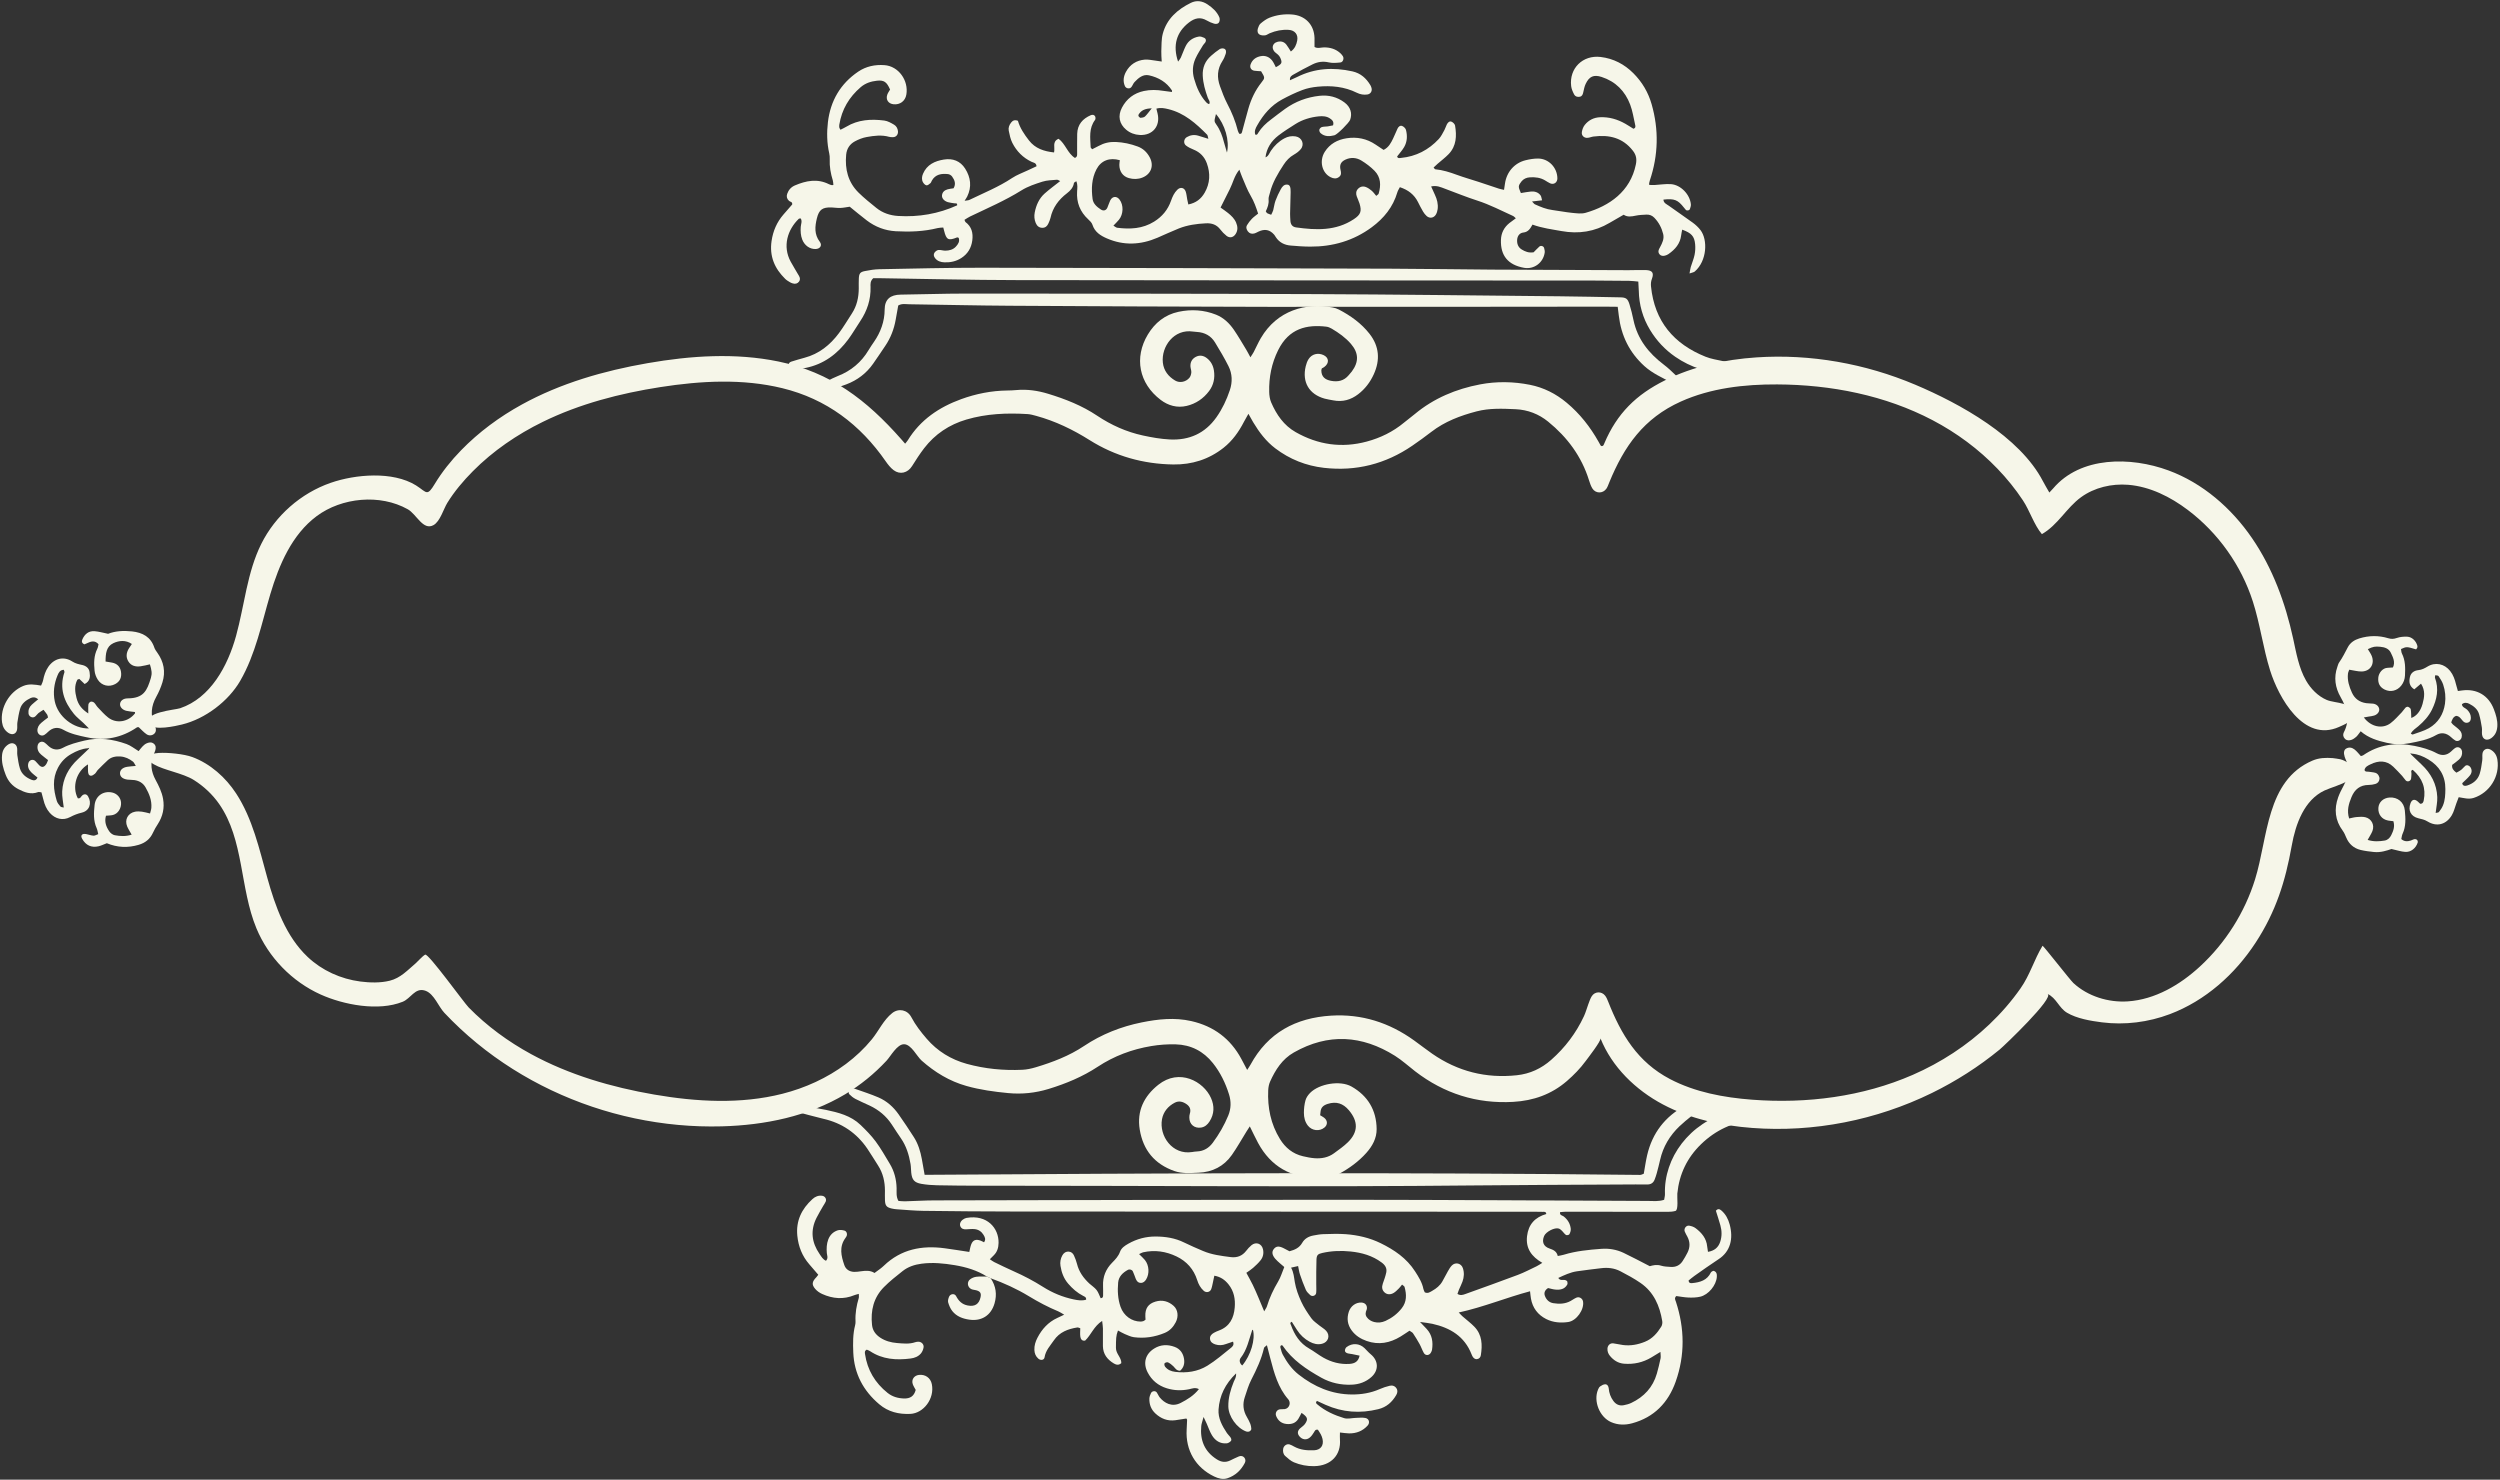 <?xml version="1.0" encoding="UTF-8" standalone="no"?><svg xmlns="http://www.w3.org/2000/svg" xmlns:xlink="http://www.w3.org/1999/xlink" fill="#000000" height="1416.7" preserveAspectRatio="xMidYMid meet" version="1" viewBox="53.4 541.4 2393.6 1416.7" width="2393.6" zoomAndPan="magnify"><rect x="53.4" y="541.4" width="2393.6" height="1416.7" fill="#333333" stroke="none"/><g fill="#f6f6e9" id="change1_1"><path d="M 460.016 1489.75 C 450.707 1486.961 446.754 1497.371 438.941 1500.531 C 415.703 1509.91 382.332 1503.461 360.438 1493.602 C 332.938 1481.219 310.465 1458.07 298.906 1430.211 C 282.914 1391.66 287.086 1345.242 263.148 1311.051 C 256.75 1301.918 248.449 1294.168 239.023 1288.23 C 228.539 1281.621 210.52 1278.969 200.613 1273.148 C 189.617 1266.699 195.789 1262.988 205.23 1262.32 C 213.758 1261.711 229.566 1263.262 237.613 1266.25 C 254.875 1272.672 269.52 1285.82 279.5 1301.121 C 295.219 1325.199 301.57 1353.98 309.281 1381.68 C 316.992 1409.391 327.055 1437.82 347.938 1457.59 C 361.672 1470.59 379.719 1478.738 398.426 1481.148 C 407.496 1482.32 417.656 1482.609 426.598 1480.359 C 436.938 1477.77 443.551 1470.371 451.566 1463.539 C 453.371 1462.008 458.023 1456.621 460.504 1455.41 C 463.492 1453.949 497.672 1501.441 502.148 1506 C 519.645 1523.84 540.051 1538.75 561.973 1550.691 C 598.434 1570.539 638.852 1582.328 679.758 1589.379 C 720.387 1596.379 762.559 1598.762 802.52 1588.621 C 824.312 1583.09 845.27 1573.582 863.309 1560.102 C 872.461 1553.258 880.863 1545.391 888.098 1536.539 C 894.723 1528.43 899.316 1517.91 907.66 1511.348 C 913.918 1506.43 922.25 1508.238 925.953 1515.289 C 929.926 1522.852 935.133 1529.512 940.637 1535.898 C 950.922 1547.859 963.945 1555.812 979.09 1559.992 C 996.426 1564.762 1014.191 1566.469 1032.129 1565.66 C 1036.461 1565.469 1040.852 1564.52 1045.02 1563.27 C 1061.25 1558.391 1077.039 1552.391 1091.258 1542.898 C 1108.16 1531.621 1126.711 1524.289 1146.539 1520.281 C 1162.258 1517.109 1178.07 1515.398 1194.059 1519.039 C 1215.5 1523.93 1231.461 1535.879 1241.898 1555.219 C 1243.668 1558.5 1245.391 1561.82 1247.492 1565.801 C 1248.789 1563.762 1249.832 1562.34 1250.66 1560.809 C 1267.301 1530.148 1294.008 1515.871 1327.922 1513.809 C 1357.18 1512.031 1383.562 1520.492 1407.27 1537.531 C 1413.121 1541.738 1418.793 1546.199 1424.695 1550.301 C 1449.133 1567.238 1476.18 1574.059 1505.707 1570.879 C 1518.215 1569.539 1529.121 1564.5 1538.582 1556.141 C 1551.914 1544.359 1562.422 1530.48 1569.926 1514.371 C 1571.656 1510.711 1572.664 1506.719 1574.094 1502.918 C 1575.09 1500.301 1575.953 1497.551 1577.414 1495.211 C 1580.363 1490.551 1586.762 1490.301 1590.18 1494.648 C 1591.496 1496.328 1592.375 1498.43 1593.156 1500.449 C 1605.594 1531.961 1621.297 1558.25 1652.285 1574.52 C 1676.367 1587.141 1703.711 1592.211 1730.812 1594.289 C 1783.078 1598.289 1836.645 1591.492 1884.711 1570.531 C 1911.688 1558.758 1936.773 1542.438 1958.133 1522.16 C 1969.184 1511.672 1979.254 1500.121 1987.988 1487.629 C 1997.082 1474.648 2000.867 1460.371 2009.008 1446.91 C 2009.406 1446.27 2035.445 1479.742 2038.523 1482.57 C 2052.336 1495.34 2072.051 1501.398 2090.688 1500.16 C 2116.754 1498.41 2140.68 1484.359 2159.883 1466.621 C 2184.293 1444.078 2202.629 1415.031 2212.5 1383.301 C 2224.926 1343.359 2223.039 1288.738 2267.418 1269.641 C 2273.656 1266.961 2280.195 1266.73 2286.805 1267.238 C 2287.742 1267.32 2293.172 1268.09 2294.082 1268.34 C 2305.766 1271.531 2311.781 1281.648 2301 1289.051 C 2296.234 1292.332 2284.238 1295.801 2279.004 1298.25 C 2259.688 1307.27 2251.332 1330.082 2247.602 1351.059 C 2241.477 1385.461 2232.43 1414.16 2213.125 1443.781 C 2193.312 1474.199 2164.863 1499.57 2130.895 1512.379 C 2110.273 1520.16 2087.68 1523.02 2065.797 1520.219 C 2055.074 1518.848 2041.812 1516.629 2032.395 1511.008 C 2024.664 1506.398 2022.254 1496.852 2013.746 1492.98 C 2021.02 1496.289 1971.961 1543 1967.977 1546.25 C 1948.066 1562.582 1926.211 1576.539 1903.078 1587.879 C 1850.078 1613.84 1789.969 1625.809 1731.055 1621.34 C 1701.484 1619.102 1671.828 1612.762 1645.617 1598.879 C 1619.395 1584.992 1596.801 1563.051 1585.754 1535.531 C 1586.676 1537.852 1573.43 1554.789 1571.555 1557.34 C 1566.438 1564.34 1560.254 1570.648 1553.715 1576.332 C 1538.922 1589.191 1521.535 1595.281 1502.176 1596.379 C 1467.258 1598.359 1436.039 1588.41 1408.359 1567.148 C 1401.898 1562.18 1395.852 1556.578 1388.988 1552.27 C 1357.43 1532.469 1325.059 1530.41 1292.18 1549.078 C 1281.051 1555.391 1274.512 1565.699 1269.43 1577 C 1268.301 1579.512 1267.77 1582.449 1267.641 1585.219 C 1266.879 1601.871 1270.062 1617.648 1278.898 1631.992 C 1284.039 1640.301 1291.172 1646.16 1300.859 1648.418 C 1304.512 1649.27 1308.23 1650.039 1311.949 1650.328 C 1318.672 1650.84 1325.121 1649.66 1330.672 1645.551 C 1335.199 1642.199 1339.91 1638.98 1343.898 1635.059 C 1353.891 1625.25 1353.922 1615.059 1344.832 1604.34 C 1339.352 1597.871 1332.961 1595.719 1324.742 1598.27 C 1320.672 1599.531 1318.082 1601.531 1317.73 1605.91 C 1317.66 1606.84 1317.52 1607.758 1317.352 1609.191 C 1318.5 1609.891 1319.859 1610.57 1321.051 1611.469 C 1324.59 1614.141 1324.762 1618.188 1321.531 1620.91 C 1316.809 1624.871 1309.578 1624.109 1305.648 1619.16 C 1302.801 1615.559 1301.801 1611.211 1301.809 1606.82 C 1301.82 1602.789 1302.281 1598.629 1303.359 1594.758 C 1304.078 1592.199 1305.879 1589.691 1307.789 1587.75 C 1316.441 1579.008 1336.449 1575.551 1347.289 1581.641 C 1362.949 1590.461 1371.262 1604.25 1371.449 1622.359 C 1371.551 1631.23 1367.359 1638.738 1361.629 1645.18 C 1354.281 1653.43 1345.402 1659.879 1335.719 1665.168 C 1329.172 1668.75 1321.891 1669.34 1314.73 1669.27 C 1289.461 1669.039 1270.16 1658.312 1257.969 1635.781 C 1255.32 1630.859 1252.961 1625.781 1250 1619.84 C 1248.609 1622 1247.68 1623.41 1246.789 1624.84 C 1242.18 1632.281 1237.898 1639.961 1232.891 1647.129 C 1225.219 1658.09 1214.32 1663.621 1200.961 1664.188 C 1193.141 1664.52 1185.289 1665.262 1177.68 1662.559 C 1158.852 1655.879 1147.891 1642.629 1144.641 1622.961 C 1141.672 1604.988 1148.828 1590.832 1162.379 1580.039 C 1182.57 1563.969 1205.719 1576.699 1212.871 1592.711 C 1216.219 1600.23 1216.102 1607.98 1211.43 1615.18 C 1209.512 1618.148 1207 1620.43 1203.289 1620.992 C 1196.961 1621.941 1192.141 1617.898 1192.121 1611.508 C 1192.109 1610.27 1192.188 1608.961 1192.562 1607.789 C 1193.781 1604.02 1192.84 1601.039 1189.652 1598.73 C 1186.109 1596.18 1182.219 1595.051 1178.191 1597.141 C 1171.73 1600.488 1167.25 1605.898 1165.949 1612.961 C 1163.02 1628.98 1175.879 1647.469 1194.82 1644.398 C 1196.359 1644.141 1197.922 1643.898 1199.48 1643.84 C 1205.918 1643.59 1210.859 1640.52 1214.57 1635.508 C 1220.559 1627.43 1225.57 1618.75 1229.402 1609.441 C 1232.121 1602.852 1232.25 1596.012 1230.109 1589.199 C 1226.719 1578.352 1221.84 1568.27 1214.719 1559.32 C 1205.582 1547.809 1193.582 1541.711 1179.039 1541.301 C 1171.27 1541.09 1163.352 1541.648 1155.672 1542.941 C 1137.27 1546.008 1120.031 1552.449 1104.371 1562.781 C 1089.871 1572.34 1074.031 1578.891 1057.48 1583.969 C 1044.699 1587.891 1031.82 1589.23 1018.52 1587.949 C 1005.098 1586.66 991.82 1584.832 978.785 1581.168 C 962.434 1576.578 948.379 1567.969 935.836 1556.879 C 931.219 1552.801 925.875 1541.27 919.012 1541.191 C 912.297 1541.102 906.285 1552.559 902.125 1557.031 C 890.57 1569.469 877.27 1580.281 862.711 1589.02 C 827.402 1610.199 785.656 1618.719 744.496 1619.809 C 688.398 1621.312 632.043 1609.289 581.348 1585.262 C 555.809 1573.152 531.703 1558 509.852 1540.07 C 498.895 1531.07 488.508 1521.391 478.793 1511.059 C 473.188 1505.102 469.16 1493.301 461.121 1490.129 C 460.742 1489.98 460.375 1489.852 460.016 1489.75" fill="inherit"/><path d="M 462.441 1012.625 C 464.359 1012.484 466.242 1010.363 469.535 1004.914 C 476.676 993.137 485.195 982.465 494.828 972.559 C 511.828 955.078 531.688 940.441 553.035 928.707 C 590.23 908.242 631.629 896.379 673.449 889.105 C 714.84 881.887 757.578 879.07 798.73 887.52 C 848.723 897.797 883.191 924.418 916.148 961.773 C 917.328 963.102 918.488 964.445 920.004 966.203 C 921.137 964.773 921.988 963.895 922.605 962.891 C 934.625 943.258 952.633 931.215 973.695 923.555 C 987.852 918.418 1002.621 915.461 1017.82 915.289 C 1020.641 915.262 1023.461 915.133 1026.27 914.879 C 1036.73 913.887 1046.922 915.375 1056.871 918.402 C 1073.391 923.441 1089.383 929.727 1103.859 939.41 C 1117.262 948.367 1131.812 954.906 1147.57 958.332 C 1156.113 960.188 1164.84 961.742 1173.539 962.168 C 1191.98 963.059 1207.141 956.363 1218.051 940.922 C 1223.711 932.898 1227.82 924.18 1230.91 914.922 C 1233.512 907.152 1233.27 899.324 1229.641 892.051 C 1225.73 884.223 1221.23 876.68 1216.672 869.203 C 1212.82 862.906 1206.891 859.691 1199.5 859.227 C 1198.25 859.141 1197 859.055 1195.762 858.871 C 1177.34 856.027 1165.09 873.324 1166.762 888.625 C 1167.602 896.324 1172.09 901.941 1178.562 905.777 C 1182.953 908.383 1188.891 907.094 1192.203 903.09 C 1193.301 901.758 1193.883 899.734 1194.023 897.98 C 1194.16 896.168 1193.332 894.301 1193.191 892.43 C 1192.891 888.297 1194.59 885.059 1198.242 883.105 C 1201.941 881.121 1205.602 881.773 1208.82 884.234 C 1212.719 887.207 1214.93 891.328 1215.66 896.152 C 1216.75 903.289 1215.402 909.953 1211.062 915.758 C 1205.629 923.031 1198.352 927.957 1189.562 930.023 C 1180.492 932.176 1171.91 929.754 1164.684 924.277 C 1143.812 908.438 1139.121 883.754 1152.379 861.688 C 1159.109 850.508 1168.762 842.695 1181.75 839.934 C 1193.93 837.344 1206.062 838.051 1217.73 842.695 C 1224.93 845.566 1230.402 850.832 1234.723 857.09 C 1238.969 863.273 1242.711 869.801 1246.621 876.227 C 1247.91 878.348 1249.012 880.586 1250.59 883.484 C 1251.883 881.461 1252.91 880.074 1253.711 878.547 C 1256.031 874.117 1258.012 869.488 1260.543 865.172 C 1276.191 838.418 1303.742 831.047 1329.133 835.746 C 1331.27 836.141 1333.441 836.805 1335.363 837.812 C 1346.562 843.672 1356.75 850.945 1364.602 860.953 C 1374.02 872.941 1374.961 886.074 1368.691 899.805 C 1365.262 907.336 1360.371 913.789 1353.77 918.844 C 1346.699 924.262 1338.801 926.484 1329.941 924.73 C 1327.172 924.18 1324.363 923.812 1321.652 923.059 C 1306.75 918.926 1299.91 907.234 1303.551 892.062 C 1304.121 889.672 1304.992 887.207 1306.312 885.172 C 1309.453 880.359 1315.141 878.941 1320.402 881.277 C 1325.922 883.727 1326.32 889.133 1321.242 892.828 C 1320.5 893.367 1319.652 893.746 1318.961 894.129 C 1318.77 894.895 1318.5 895.473 1318.5 896.055 C 1318.543 902.156 1322.09 904.941 1327.703 906.004 C 1334.371 907.277 1340.152 906.047 1344.672 900.656 C 1345.672 899.465 1346.762 898.32 1347.691 897.074 C 1354.52 887.875 1354.352 879.367 1346.84 870.633 C 1341.684 864.66 1335.27 860.117 1328.512 856.113 C 1326.922 855.18 1325.082 854.371 1323.273 854.16 C 1304.57 851.98 1287.562 855.715 1277.172 876.605 C 1270.859 889.305 1268.262 902.609 1268.582 916.578 C 1268.66 919.961 1269.141 923.586 1270.461 926.641 C 1275.5 938.359 1282.551 948.68 1293.934 955.148 C 1315.332 967.293 1338.012 970.605 1361.91 964.191 C 1375.082 960.652 1387.102 954.809 1397.652 946.047 C 1401.02 943.242 1404.59 940.684 1407.949 937.867 C 1426.227 922.648 1447.559 913.789 1470.574 909.414 C 1486.297 906.43 1502.375 906.684 1518.242 909.828 C 1531.422 912.461 1543.055 918.359 1553.332 926.926 C 1566.012 937.469 1576.004 950.223 1584.043 964.559 C 1584.668 965.648 1585.219 966.77 1585.855 967.844 C 1586 968.098 1586.324 968.238 1586.637 968.496 C 1588.645 968.707 1588.984 966.965 1589.535 965.68 C 1601.609 937.312 1619.828 919.297 1647.441 905.594 C 1674.59 892.121 1704.906 885.609 1734.996 883.586 C 1786.816 880.09 1839.254 889.516 1887.055 909.699 C 1929.969 927.816 1987.191 959.367 2009.387 1002.125 C 2011.227 1005.664 2013.309 1009.074 2015.531 1012.98 C 2017.016 1011.383 2018.121 1010.293 2019.109 1009.117 C 2045.41 978.133 2093.375 978.488 2129.57 991.805 C 2162.277 1003.852 2189.852 1027.844 2209.566 1056.602 C 2229.297 1085.367 2241.527 1118.75 2248.957 1152.816 C 2251.957 1166.57 2254.309 1180.789 2261.301 1193 C 2265.773 1200.809 2272.621 1207.867 2280.961 1211.48 C 2289.438 1215.148 2307.102 1213.117 2306.707 1226.297 C 2306.551 1231.758 2297.875 1235.18 2292.863 1237.418 C 2258.824 1252.641 2234.945 1208.977 2226.906 1183.34 C 2220.098 1161.66 2217.324 1138.871 2210.344 1117.238 C 2199.207 1082.633 2177.168 1051.605 2148.137 1029.684 C 2131.41 1017.059 2111.875 1007.262 2091 1005.562 C 2075.301 1004.305 2058.699 1008.113 2045.875 1017.453 C 2031.906 1027.602 2023.797 1043.992 2008.383 1052.809 C 2000.938 1044.062 1996.762 1030.332 1990.18 1020.41 C 1983.047 1009.641 1974.863 999.547 1965.918 990.223 C 1947.957 971.48 1926.797 955.828 1903.828 943.754 C 1858.309 919.832 1806.348 909.699 1754.926 909.457 C 1723.461 909.316 1691.402 912.941 1662.711 925.848 C 1627.156 941.855 1608.461 968.523 1594.137 1003.383 C 1593.316 1005.395 1592.621 1007.559 1591.406 1009.316 C 1588.035 1014.156 1581.043 1014.043 1578 1009.059 C 1576.559 1006.684 1575.609 1003.965 1574.789 1001.289 C 1567.684 978.402 1554.023 960.031 1535.637 945.086 C 1526.691 937.824 1516.203 933.734 1504.555 933.195 C 1492.031 932.645 1479.477 932.047 1467.176 935.262 C 1451.633 939.324 1436.758 944.914 1423.836 954.879 C 1417.891 959.465 1411.801 963.879 1405.602 968.125 C 1380.02 985.648 1351.723 992.855 1320.961 989.316 C 1303.879 987.348 1288.191 981.148 1274.41 970.66 C 1265.551 963.938 1258.953 955.191 1253.281 945.723 C 1251.852 943.316 1250.52 940.852 1248.68 937.598 C 1247.012 940.582 1245.641 942.863 1244.422 945.227 C 1239.492 954.793 1233.383 963.426 1224.852 970.164 C 1210.762 981.277 1194.602 986.344 1176.793 986.102 C 1147.953 985.691 1121.059 978.133 1096.641 962.777 C 1080.609 952.684 1063.812 944.59 1045.543 939.578 C 1042.84 938.844 1040.082 938.051 1037.312 937.867 C 1017.512 936.633 997.844 937.453 978.672 943.09 C 962.273 947.914 948.605 957.016 938.172 970.605 C 933.996 976.055 930.27 981.871 926.617 987.688 C 922.531 994.199 915.094 996.18 908.953 991.523 C 906.027 989.301 903.609 986.23 901.492 983.188 C 877.086 947.941 844.652 923.387 802.523 913.082 C 764.453 903.781 724.449 905.977 685.723 912.008 C 646.926 918.062 608.453 928.016 573.184 945.27 C 548.539 957.328 525.508 973.039 506.152 992.543 C 496.992 1001.785 488.496 1011.805 481.668 1022.875 C 477.992 1028.848 474.809 1040.68 468.398 1044.203 C 458.445 1049.668 452.188 1033.703 443.844 1029.004 C 417.344 1014.113 380.598 1017.652 356.551 1035.598 C 332.961 1053.191 320.641 1081.953 312.242 1110.148 C 303.844 1138.348 298.125 1167.84 283.375 1193.297 C 272.098 1212.77 250.004 1229.598 227.699 1235.059 C 221.793 1236.5 200.695 1241.328 196.645 1235.008 C 189.102 1223.25 220.887 1221.18 225.934 1219.469 C 254.762 1209.707 271.406 1179.418 279.465 1150.07 C 287.523 1120.719 289.961 1089.48 303.516 1062.223 C 317.004 1035.102 341.414 1013.617 370.02 1003.68 C 393.59 995.488 429.367 992.328 451.645 1006.102 C 457.406 1009.684 459.953 1012.812 462.441 1012.625" fill="inherit"/><path d="M 1253 1814.566 C 1252.742 1814.719 1252.324 1814.816 1252.25 1815.039 C 1249.18 1824.109 1247.43 1833.656 1241.27 1841.539 C 1239.707 1843.539 1240.156 1846.719 1242.777 1848.77 C 1251 1839.02 1255.512 1823.629 1253 1814.566 Z M 998.285 1763.598 C 988.867 1757.637 978.316 1754.539 967.535 1752.727 C 957.07 1750.98 946.465 1749.898 935.73 1751.316 C 928.996 1752.207 922.859 1754.238 917.605 1758.379 C 911.469 1763.227 905.277 1768.109 899.785 1773.648 C 889.852 1783.648 886.824 1796.129 888.305 1809.938 C 888.891 1815.398 891.793 1819.188 896.164 1822.109 C 900.992 1825.316 906.461 1826.789 912.098 1827.258 C 917.988 1827.738 923.973 1828.477 929.797 1826.449 C 930.664 1826.148 931.641 1826.059 932.57 1826.027 C 935.516 1825.93 938.137 1828.438 937.668 1831.438 C 937.352 1833.477 936.445 1835.68 935.129 1837.238 C 932.629 1840.199 929.086 1841.609 925.234 1842.09 C 911.543 1843.828 898.324 1842.988 886.383 1835.027 C 885.387 1834.367 884.184 1834.008 883.301 1833.617 C 881.07 1834.656 881.391 1836.387 881.594 1837.789 C 883.824 1853.07 891.199 1865.43 903.203 1875.02 C 907.742 1878.637 913.082 1880.199 918.922 1880.367 C 924.707 1880.539 928.512 1878.27 930.137 1872.168 C 929.23 1870.418 927.969 1868.598 927.297 1866.578 C 925.871 1862.258 928.586 1858.367 933.145 1857.809 C 939.238 1857.066 944.367 1860.578 945.582 1866.68 C 948.391 1880.75 937.426 1894.559 925.023 1895.117 C 913.91 1895.617 903.883 1893.207 895.281 1885.938 C 879.902 1872.949 871.18 1856.527 870.363 1836.289 C 870.008 1827.539 869.926 1818.738 872.156 1810.129 C 872.465 1808.93 872.566 1807.629 872.508 1806.398 C 872.133 1798.789 873.438 1791.43 875.605 1784.18 C 875.922 1783.109 875.652 1781.879 875.656 1780.219 C 873.812 1780.738 872.613 1780.957 871.516 1781.406 C 861.02 1785.777 850.664 1784.879 840.551 1780.297 C 838.074 1779.18 835.621 1777.457 833.875 1775.398 C 830.359 1771.238 830.871 1768.477 835.074 1764.199 C 835.676 1763.578 836.145 1762.836 836.859 1761.91 C 833.918 1758.477 831.082 1755.156 828.223 1751.859 C 821.418 1744.02 817.816 1734.859 816.789 1724.578 C 815.367 1710.316 820.895 1698.918 831.203 1689.508 C 833.84 1687.109 836.93 1685.738 840.648 1686.297 C 843.32 1686.699 845.016 1689.367 843.957 1691.887 C 843.359 1693.309 842.379 1694.566 841.609 1695.918 C 839.449 1699.727 837.152 1703.469 835.188 1707.379 C 829.105 1719.449 830.492 1730.996 838.043 1741.957 C 839.746 1744.43 841.211 1747.27 844.246 1748.52 C 846.664 1745.898 845.207 1743.406 845.027 1741.09 C 844.688 1736.668 844.801 1732.34 846.402 1728.129 C 848.082 1723.73 851.223 1720.719 855.566 1719.328 C 857.465 1718.727 859.879 1719.059 861.875 1719.617 C 864.102 1720.246 864.887 1722.988 863.883 1725.066 C 863.613 1725.629 863.254 1726.16 862.887 1726.656 C 856.676 1735.066 858.754 1743.898 861.785 1752.637 C 863.254 1756.867 866.773 1759.008 871.242 1759.156 C 873.41 1759.23 875.602 1758.848 877.77 1758.566 C 882.145 1757.996 886.5 1757.52 890.691 1760.199 C 892.605 1758.809 894.359 1757.578 896.051 1756.277 C 897.293 1755.316 898.516 1754.328 899.641 1753.246 C 916.137 1737.387 936.094 1733.598 957.953 1736.547 C 965.66 1737.59 973.34 1738.84 981.445 1740.059 C 982.062 1737.527 982.402 1735.09 983.266 1732.84 C 984.887 1728.629 987.762 1727.566 992.293 1729.25 C 993.426 1729.668 994.48 1730.297 995.555 1730.828 C 997.539 1728.059 996.344 1725.828 995.043 1723.668 C 993.145 1720.539 990.25 1718.609 986.68 1718.219 C 983.918 1717.918 981.078 1718.297 978.273 1718.406 C 975.891 1718.508 973.883 1717.859 972.875 1715.527 C 971.945 1713.379 972.992 1710.648 975.355 1709.047 C 976.363 1708.367 977.523 1707.699 978.699 1707.488 C 998.672 1704.008 1009.742 1717.418 1009.473 1731.406 C 1009.383 1736.016 1008.191 1740.039 1004.852 1743.309 C 1003.781 1744.367 1002.723 1745.449 1001.121 1747.047 C 1002.824 1748.168 1003.953 1749.109 1005.234 1749.73 C 1011.434 1752.727 1017.613 1755.77 1023.902 1758.559 C 1033.664 1762.879 1043.062 1767.82 1052.074 1773.539 C 1061.133 1779.289 1070.965 1783.328 1081.488 1785.527 C 1085.422 1786.348 1089.379 1786.969 1093.305 1785.77 C 1093.527 1783.34 1091.871 1782.84 1090.535 1782.168 C 1084.844 1779.289 1080.184 1775.168 1076.066 1770.367 C 1071.844 1765.457 1069.727 1759.617 1068.742 1753.328 C 1068.184 1749.82 1068.812 1746.41 1070.539 1743.328 C 1071.809 1741.02 1073.844 1739.59 1076.676 1739.758 C 1079.156 1739.898 1080.738 1741.449 1081.668 1743.5 C 1082.824 1746.059 1083.871 1748.719 1084.547 1751.438 C 1086.418 1759.039 1090.738 1765.047 1096.34 1770.27 C 1098.617 1772.398 1101.43 1774.09 1103.312 1776.52 C 1105.098 1778.816 1105.996 1781.82 1107.215 1784.387 C 1109.184 1784.277 1109.527 1783.098 1109.547 1781.82 C 1109.578 1778.688 1109.613 1775.547 1109.492 1772.418 C 1109.164 1763.777 1112.199 1756.438 1118.199 1750.359 C 1121.289 1747.227 1124.219 1744.188 1125.77 1739.848 C 1127.086 1736.188 1130.41 1734.039 1133.734 1732.16 C 1141.82 1727.578 1150.621 1725.25 1159.805 1725.289 C 1169.227 1725.328 1178.5 1726.727 1187.137 1731.027 C 1193.02 1733.949 1199.094 1736.496 1205.137 1739.098 C 1213.582 1742.738 1222.609 1743.828 1231.621 1744.988 C 1237.73 1745.777 1242.691 1743.957 1246.531 1739.02 C 1248.059 1737.047 1249.75 1735.129 1251.672 1733.566 C 1255.918 1730.109 1261.32 1732.02 1262.602 1737.328 C 1263.543 1741.219 1262.773 1744.938 1260.367 1748.008 C 1258.25 1750.688 1255.695 1753.047 1253.137 1755.328 C 1251.32 1756.969 1249.172 1758.246 1246.691 1760.039 C 1248.859 1764.078 1251.012 1767.82 1252.902 1771.68 C 1254.828 1775.617 1256.527 1779.668 1258.25 1783.688 C 1259.961 1787.656 1261.605 1791.668 1263.789 1796.918 C 1265.113 1794.547 1266.012 1793.43 1266.398 1792.156 C 1268.941 1783.707 1272.688 1775.867 1277.199 1768.27 C 1279.699 1764.059 1281.078 1759.188 1283.027 1754.488 C 1281.391 1753.098 1280.203 1752.148 1279.082 1751.117 C 1277.465 1749.637 1275.742 1748.238 1274.344 1746.578 C 1271.273 1742.918 1270.91 1739.879 1272.984 1737.27 C 1275.199 1734.477 1277.809 1734.207 1282.203 1736.379 C 1284.137 1737.34 1286.051 1738.379 1288.008 1739.41 C 1293.109 1738.047 1297.441 1736.168 1300.199 1731.309 C 1302.477 1727.328 1306.359 1725.129 1310.895 1724.316 C 1313.961 1723.77 1317.062 1723.129 1320.164 1723.039 C 1327.359 1722.84 1334.602 1722.52 1341.777 1723.047 C 1353.379 1723.91 1364.746 1726.516 1375.227 1731.648 C 1388.281 1738.039 1400.16 1746.047 1408.258 1758.688 C 1411.656 1763.996 1414.992 1769.238 1416.234 1775.547 C 1416.457 1776.719 1417.145 1777.809 1417.539 1778.738 C 1420.609 1780.156 1422.691 1778.379 1424.777 1777.219 C 1428.637 1775.047 1432.059 1772.289 1434.316 1768.379 C 1436.199 1765.117 1437.836 1761.73 1439.715 1758.469 C 1440.797 1756.59 1441.91 1754.637 1443.406 1753.078 C 1446.785 1749.527 1452.398 1750.816 1453.992 1755.52 C 1455.445 1759.797 1455.168 1764.199 1453.648 1768.43 C 1452.699 1771.066 1451.371 1773.57 1450.27 1776.16 C 1449.703 1777.5 1449.289 1778.906 1448.816 1780.238 C 1451.691 1782.039 1454.121 1781.168 1456.441 1780.328 C 1473.219 1774.277 1490.02 1768.309 1506.711 1762.008 C 1512.848 1759.688 1518.699 1756.598 1524.621 1753.77 C 1526.27 1752.988 1527.746 1751.906 1530.066 1750.5 C 1519.734 1744.527 1514.078 1736.68 1515.457 1724.93 C 1516.785 1713.605 1523.125 1706.797 1533.859 1703.758 C 1533.668 1701.18 1531.68 1701.707 1530.375 1701.668 C 1525.359 1701.52 1520.355 1701.566 1515.34 1701.566 C 1351.773 1701.508 1188.207 1701.477 1024.652 1701.359 C 995.516 1701.336 966.375 1701.078 937.234 1700.707 C 928.793 1700.598 920.355 1699.758 911.918 1699.207 C 910.359 1699.109 908.797 1698.867 907.273 1698.52 C 902.324 1697.379 900.949 1695.828 900.711 1690.859 C 900.562 1687.727 900.676 1684.586 900.676 1681.457 C 900.676 1672.816 898.844 1664.688 894.117 1657.328 C 890.734 1652.059 887.512 1646.68 884.008 1641.488 C 873.73 1626.258 859.582 1616.637 841.652 1612.559 C 839.539 1612.078 816.211 1606.129 814.289 1605.188 C 813.422 1604.77 823.09 1600.777 824 1600.719 C 825.867 1600.609 842.273 1603.629 844.07 1604.008 C 856.078 1606.559 868.012 1609.527 877.223 1618.359 C 882.398 1623.316 887.512 1628.496 891.77 1634.227 C 896.793 1641 900.949 1648.418 905.32 1655.656 C 909.625 1662.777 911.625 1670.578 911.844 1678.906 C 911.945 1682.898 911.25 1687.059 913.59 1691.207 C 915.656 1691.34 917.785 1691.648 919.898 1691.586 C 929.293 1691.34 938.68 1690.719 948.07 1690.699 C 1079.668 1690.438 1211.273 1690.047 1342.879 1690.117 C 1439.062 1690.168 1535.25 1690.867 1631.449 1691.227 C 1636.379 1691.25 1641.426 1691.898 1646.707 1690.129 C 1646.996 1688.238 1647.543 1686.457 1647.488 1684.688 C 1646.324 1650.168 1670.695 1616.227 1710.379 1605.559 C 1717.863 1603.539 1725.785 1603.016 1733.551 1602.105 C 1735.613 1601.855 1737.871 1602.508 1739.957 1603.105 C 1741.934 1603.68 1742.852 1605.387 1742.949 1607.43 C 1743.023 1609.457 1742.328 1611.367 1740.363 1611.996 C 1737.719 1612.84 1734.941 1613.398 1732.18 1613.676 C 1712.762 1615.637 1696.027 1623.379 1682.039 1636.93 C 1668.715 1649.859 1661.156 1665.617 1659.336 1684.148 C 1658.996 1687.648 1660.598 1699.906 1657.551 1700.789 C 1655.199 1701.457 1652.652 1701.656 1650.184 1701.656 C 1617.602 1701.656 1585.02 1701.566 1552.445 1701.539 C 1550.605 1701.539 1548.777 1701.84 1547.023 1701.996 C 1546.598 1705.109 1549.207 1705.039 1550.48 1706.027 C 1554.414 1709.098 1556.789 1713.027 1557.301 1717.887 C 1557.484 1719.598 1556.809 1721.586 1555.977 1723.137 C 1555.613 1723.809 1553.43 1724.289 1552.758 1723.828 C 1551.25 1722.828 1550.242 1721.117 1548.906 1719.828 C 1548.02 1718.98 1547.023 1718.066 1545.902 1717.688 C 1541.945 1716.328 1533.539 1720.68 1531.785 1724.828 C 1529.465 1730.328 1531.125 1734.777 1536.855 1736.738 C 1540.598 1738.02 1543.84 1739.418 1544.863 1743.949 C 1547.066 1743.488 1548.875 1743.258 1550.605 1742.73 C 1562.371 1739.129 1574.539 1737.969 1586.719 1737.078 C 1593.957 1736.547 1601.176 1737.777 1607.797 1740.898 C 1615.988 1744.77 1623.953 1749.098 1632.977 1753.707 C 1635.789 1752.898 1639.609 1751.879 1643.715 1753.188 C 1646.645 1754.117 1649.895 1754.188 1653.02 1754.398 C 1657.734 1754.719 1661.648 1752.977 1664.301 1748.969 C 1666 1746.367 1667.562 1743.637 1668.992 1740.867 C 1671.602 1735.797 1671.68 1730.656 1669.004 1725.547 C 1668.137 1723.887 1667.133 1722.27 1666.449 1720.539 C 1665.367 1717.719 1667.809 1714.41 1670.746 1714.918 C 1672.844 1715.277 1675.09 1716.008 1676.77 1717.258 C 1682.68 1721.699 1687.27 1727.129 1687.941 1734.949 C 1688.07 1736.477 1688.383 1737.98 1688.68 1739.969 C 1694.809 1738.938 1698.582 1735.836 1700.398 1730.34 C 1702.121 1725.129 1702.027 1719.828 1700.562 1714.598 C 1699.234 1709.828 1697.664 1705.137 1696.262 1700.629 C 1698.102 1698.379 1699.844 1698.969 1701.375 1700.25 C 1705.617 1703.809 1708.078 1708.598 1709.469 1713.77 C 1713.113 1727.328 1710.227 1739.598 1698.852 1747 C 1690.988 1752.117 1683.387 1757.609 1675.699 1762.988 C 1673.688 1764.406 1671.84 1766.047 1670.094 1767.43 C 1670.457 1770.199 1672.254 1770.027 1673.688 1769.887 C 1681.129 1769.18 1687.898 1767.199 1691.48 1759.688 C 1691.727 1759.18 1692.402 1758.859 1692.914 1758.508 C 1693.148 1758.336 1693.473 1758.297 1693.953 1758.129 C 1696.938 1758.879 1697.352 1761.309 1697.172 1763.898 C 1696.637 1771.918 1689.203 1781.059 1681.25 1782.918 C 1677.656 1783.758 1673.816 1783.848 1670.105 1783.719 C 1666.098 1783.578 1662.098 1782.77 1658.375 1782.289 C 1656.16 1784.27 1657.465 1786.09 1657.992 1787.707 C 1666.363 1813.25 1666.75 1838.867 1657.766 1864.25 C 1650.656 1884.328 1637.172 1898.387 1616.125 1904.098 C 1609.348 1905.938 1602.449 1905.879 1595.863 1902.957 C 1584.891 1898.109 1578.805 1882.938 1583.395 1871.918 C 1583.875 1870.789 1584.484 1869.48 1585.426 1868.828 C 1586.879 1867.828 1588.652 1866.777 1590.301 1866.77 C 1592.363 1866.75 1593.465 1868.66 1593.648 1870.656 C 1594.031 1875.148 1595.457 1879.199 1598.172 1882.809 C 1600.664 1886.129 1603.957 1887.598 1608.02 1886.809 C 1610.469 1886.336 1612.949 1885.707 1615.184 1884.648 C 1627.406 1878.859 1635.941 1869.73 1639.727 1856.57 C 1641.105 1851.758 1642.262 1846.879 1643.297 1841.977 C 1643.629 1840.328 1643.254 1838.527 1643.168 1835.77 C 1639.652 1837.918 1637.062 1839.527 1634.434 1841.09 C 1626.371 1845.887 1617.664 1847.828 1608.32 1847.07 C 1602.621 1846.609 1598.301 1843.777 1594.781 1839.508 C 1593.137 1837.508 1592.289 1835.219 1592.449 1832.566 C 1592.633 1829.48 1594.984 1827.188 1598.031 1827.578 C 1601.133 1827.957 1604.172 1828.77 1607.262 1829.168 C 1614.586 1830.117 1621.547 1828.809 1628.379 1826.039 C 1635.461 1823.168 1640.078 1817.777 1643.938 1811.609 C 1644.848 1810.168 1645.18 1807.969 1644.902 1806.27 C 1642.453 1791.578 1636.828 1778.52 1624.137 1769.77 C 1617.984 1765.52 1611.344 1761.918 1604.684 1758.469 C 1599.004 1755.539 1592.75 1754.816 1586.375 1755.629 C 1578.613 1756.617 1570.828 1757.43 1563.086 1758.609 C 1556.895 1759.539 1551.281 1762.199 1545.336 1764.957 C 1547.645 1768.73 1551.078 1765.246 1553.879 1768.078 C 1553.91 1768.449 1554.555 1770.16 1553.996 1771.219 C 1551.602 1775.707 1547.281 1776.52 1542.715 1776.117 C 1540.258 1775.906 1537.84 1775.117 1535.594 1774.637 C 1532.59 1776.5 1531.465 1779.09 1532.504 1782.008 C 1533.828 1785.719 1536.555 1788.469 1540.598 1789.117 C 1546.234 1790.02 1551.859 1789.887 1557.078 1787.047 C 1558.98 1786 1560.766 1784.656 1562.754 1783.809 C 1565.504 1782.629 1568.605 1784.59 1569.074 1787.547 C 1570.316 1795.316 1562.809 1805.988 1554.895 1807.148 C 1547.656 1808.207 1540.418 1807.648 1533.785 1804.309 C 1525.777 1800.258 1520.793 1793.688 1519.191 1784.75 C 1518.816 1782.629 1518.664 1780.457 1518.336 1777.707 C 1495.418 1783.828 1473.828 1792.828 1450.047 1798.047 C 1451.77 1799.789 1452.699 1800.879 1453.777 1801.816 C 1457.52 1805.117 1461.594 1808.109 1465.051 1811.699 C 1472.547 1819.469 1472.781 1829.109 1471.207 1839 C 1470.91 1840.879 1469.617 1842.488 1467.477 1842.688 C 1465.328 1842.887 1464.035 1841.488 1463.07 1839.758 C 1462.762 1839.219 1462.547 1838.617 1462.312 1838.039 C 1455.605 1820.859 1441.875 1812.668 1424.789 1808.867 C 1421.516 1808.137 1418.137 1807.848 1412.973 1807.09 C 1415.934 1810.188 1417.613 1811.918 1419.25 1813.68 C 1424.641 1819.449 1425.613 1826.379 1424.469 1833.816 C 1424.316 1834.719 1423.859 1835.59 1423.41 1836.41 C 1421.879 1839.316 1418.223 1839.609 1416.617 1836.777 C 1415.078 1834.07 1414.094 1831.047 1412.598 1828.32 C 1410.641 1824.77 1408.512 1821.32 1406.277 1817.949 C 1405.648 1817 1404.344 1816.488 1402.91 1815.469 C 1400.023 1817.359 1397.223 1819.309 1394.324 1821.078 C 1384.164 1827.258 1373.43 1829.328 1361.945 1825.316 C 1356.223 1823.328 1351.219 1820.207 1347.551 1815.219 C 1343.531 1809.758 1342.715 1803.727 1344.781 1797.387 C 1346.598 1791.828 1351.508 1788.34 1356.715 1788.5 C 1360.371 1788.617 1362.562 1791.066 1362.105 1794.578 C 1362.062 1794.887 1361.953 1795.188 1361.836 1795.469 C 1360.789 1797.879 1360.352 1800.227 1362.062 1802.578 C 1363.816 1805 1366.223 1806.387 1368.992 1807.129 C 1372.754 1808.129 1376.465 1807.656 1380.004 1806.059 C 1386.09 1803.289 1391.277 1799.309 1395.426 1794.066 C 1400.398 1787.809 1400.184 1780.758 1398.172 1773.547 C 1397.969 1772.828 1396.91 1772.336 1395.789 1771.328 C 1394.719 1772.637 1393.863 1773.867 1392.816 1774.91 C 1391.277 1776.43 1389.746 1778.059 1387.93 1779.199 C 1384.816 1781.156 1381.48 1780.957 1379.191 1778.957 C 1376.496 1776.59 1376.242 1773.668 1377.352 1770.398 C 1378.562 1766.867 1379.93 1763.34 1380.668 1759.699 C 1381.449 1755.699 1379.738 1752.77 1376.273 1750.188 C 1367.387 1743.559 1357.219 1740.727 1346.547 1739.629 C 1337.5 1738.699 1328.387 1738.996 1319.426 1741.027 C 1315.246 1741.969 1314.027 1743 1313.844 1747.348 C 1313.523 1755.156 1313.672 1762.996 1313.629 1770.816 C 1313.621 1773.629 1313.855 1776.457 1313.566 1779.238 C 1313.289 1781.949 1309.844 1783.18 1307.812 1781.328 C 1306.219 1779.867 1304.508 1778.246 1303.664 1776.34 C 1301.516 1771.5 1299.719 1766.496 1298.008 1761.488 C 1297.207 1759.168 1296.926 1756.668 1296.266 1753.578 C 1293.996 1754.09 1292.094 1754.52 1289.539 1755.09 C 1292.094 1759.848 1292.328 1764.418 1293.098 1768.93 C 1294.168 1775.316 1296.488 1781.648 1299.215 1787.566 C 1301.805 1793.219 1305.312 1798.52 1308.969 1803.598 C 1310.902 1806.297 1313.918 1808.238 1316.539 1810.43 C 1318.699 1812.219 1321.309 1813.559 1323.148 1815.617 C 1327.266 1820.219 1325.117 1826.52 1319.148 1827.988 C 1314.957 1829.02 1311.074 1828.059 1307.387 1826.07 C 1302.316 1823.328 1298.23 1819.527 1295.141 1814.668 C 1293.484 1812.066 1291.848 1809.469 1290.223 1806.918 C 1287.883 1807.859 1289.109 1809.188 1289.422 1810.047 C 1292.77 1819.438 1297.867 1827.438 1306.863 1832.547 C 1311.48 1835.18 1315.672 1838.559 1320.293 1841.18 C 1328.078 1845.578 1336.473 1847.867 1345.52 1847.25 C 1350.203 1846.918 1353.934 1845.258 1355.133 1839.348 C 1352.586 1838.82 1350.234 1838.297 1347.883 1837.84 C 1346.652 1837.598 1345.379 1837.559 1344.172 1837.258 C 1342.598 1836.879 1341.016 1836.148 1341.113 1834.297 C 1341.168 1833.207 1341.82 1831.789 1342.684 1831.137 C 1348.137 1827.047 1354.992 1827.508 1359.828 1832.137 C 1361.824 1834.059 1363.602 1836.238 1365.738 1837.977 C 1373.246 1844.09 1373.695 1853.309 1366.445 1859.816 C 1361.121 1864.578 1354.695 1866.867 1347.562 1867.156 C 1337.316 1867.578 1327.469 1865.469 1318.594 1860.52 C 1304.34 1852.566 1290.77 1843.586 1281.359 1829.688 C 1281.207 1829.488 1280.801 1829.469 1280.504 1829.359 C 1278.75 1829.867 1279.242 1831.27 1279.52 1832.34 C 1280.086 1834.43 1280.621 1836.609 1281.648 1838.488 C 1285.551 1845.707 1290.32 1852.379 1296.789 1857.469 C 1311.727 1869.199 1328.547 1876.438 1347.73 1876.539 C 1356.777 1876.59 1365.816 1875.156 1374.305 1871.406 C 1377.426 1870.027 1380.723 1868.938 1384.047 1868.156 C 1386.602 1867.57 1389.074 1868.398 1390.547 1870.836 C 1391.82 1872.949 1391.34 1875.098 1390.207 1877.078 C 1386.27 1883.859 1380.926 1888.648 1373.031 1890.598 C 1355.688 1894.898 1338.887 1893.707 1322.551 1886.438 C 1319.77 1885.199 1316.988 1883.898 1314.336 1882.688 C 1312.508 1884.387 1313.898 1885.398 1314.648 1886.027 C 1322.184 1892.41 1331.07 1896.379 1340.363 1899.199 C 1343.734 1900.219 1347.766 1899.027 1351.496 1898.938 C 1354.574 1898.867 1357.75 1898.457 1360.723 1899.039 C 1364.316 1899.75 1365.246 1903.641 1362.758 1906.367 C 1358.039 1911.539 1352.031 1913.859 1345.133 1913.789 C 1342.395 1913.77 1339.66 1913.27 1336.312 1912.93 C 1336.301 1915.52 1336.16 1917.648 1336.32 1919.758 C 1337.422 1934.137 1328.109 1944.887 1311.523 1945.156 C 1304.938 1945.27 1298.34 1944.039 1292.254 1941.477 C 1289.195 1940.188 1286.543 1937.738 1284 1935.488 C 1282.031 1933.75 1281.539 1931.207 1281.957 1928.566 C 1282.418 1925.637 1285.379 1923.508 1288.148 1924.359 C 1289.613 1924.809 1291.004 1925.609 1292.363 1926.367 C 1298.352 1929.68 1304.895 1930.238 1311.512 1929.957 C 1317.898 1929.68 1321.043 1925.309 1319.617 1919.078 C 1319.289 1917.57 1318.688 1916.078 1317.984 1914.707 C 1317.137 1913.066 1316.035 1911.57 1315.215 1910.27 C 1312.723 1909.848 1312.293 1911.398 1311.449 1912.738 C 1310.316 1914.559 1309.074 1916.457 1307.43 1917.789 C 1304.145 1920.48 1300.18 1919.828 1297.473 1916.539 C 1295.398 1914.027 1295.59 1911.387 1298.094 1909.059 C 1299.676 1907.59 1301.664 1906.43 1302.852 1904.707 C 1306.059 1900.066 1305.43 1898.219 1299.559 1894.141 C 1298.531 1896.07 1297.621 1898.02 1296.5 1899.84 C 1293.871 1904.078 1289.84 1905.238 1285.145 1904.77 C 1280.301 1904.277 1277.07 1901.598 1275.254 1897.207 C 1274.074 1894.359 1275.734 1891.25 1278.738 1890.738 C 1280.258 1890.469 1281.871 1890.758 1283.41 1890.539 C 1287.367 1889.98 1289.453 1885.457 1287.422 1882 C 1287.273 1881.73 1287.078 1881.469 1286.875 1881.238 C 1277.039 1869.977 1273.328 1856.027 1269.672 1842.047 C 1268.652 1838.137 1267.648 1834.23 1266.398 1829.359 C 1265.039 1830.598 1263.801 1831.168 1263.617 1831.988 C 1261.117 1842.758 1256.473 1852.617 1251.438 1862.406 C 1248.742 1867.648 1247.098 1873.438 1245.215 1879.07 C 1243.012 1885.637 1243.609 1892.008 1247.191 1898.059 C 1248.465 1900.207 1249.609 1902.457 1250.551 1904.777 C 1251.129 1906.18 1251.32 1907.777 1251.449 1909.309 C 1251.586 1910.758 1249.832 1912.289 1248.379 1912.188 C 1247.758 1912.148 1247.105 1912.168 1246.539 1911.957 C 1237.504 1908.629 1229.645 1897.598 1229.453 1888.066 C 1229.301 1879.758 1231.57 1871.996 1234.629 1864.379 C 1235.504 1862.18 1237.203 1860.18 1236.863 1856.348 C 1226.457 1866.379 1220.992 1877.68 1220.086 1890.848 C 1219.496 1899.258 1223.559 1906.609 1228.125 1913.488 C 1228.98 1914.777 1230.199 1915.828 1231.141 1917.078 C 1232.082 1918.359 1233.004 1919.949 1231.699 1921.289 C 1230.715 1922.309 1229.152 1923.219 1227.785 1923.328 C 1221.508 1923.816 1216.867 1920.688 1213.777 1915.578 C 1211.68 1912.141 1210.418 1908.199 1208.77 1904.488 C 1208.055 1902.879 1207.273 1901.301 1205.746 1898.059 C 1204.688 1902.117 1203.758 1904.367 1203.531 1906.688 C 1202.238 1920.309 1206.621 1931.258 1218.598 1938.738 C 1222.715 1941.309 1226.703 1941.82 1231.047 1939.797 C 1233.879 1938.48 1236.648 1936.988 1239.559 1935.828 C 1241.355 1935.117 1243.301 1935.25 1244.699 1936.891 C 1246.082 1938.5 1246.07 1940.488 1245.172 1942.188 C 1241.547 1949.098 1236.113 1954.23 1228.66 1956.707 C 1224.34 1958.148 1220.012 1957.02 1215.926 1955.059 C 1198.121 1946.539 1188.367 1929.918 1189.555 1910.098 C 1189.746 1906.988 1189.875 1903.879 1189.984 1900.77 C 1189.992 1900.5 1189.684 1900.23 1189.266 1899.539 C 1185.855 1900.078 1182.242 1900.73 1178.625 1901.199 C 1171.289 1902.16 1165.035 1899.707 1159.699 1894.789 C 1155.539 1890.957 1153.668 1886.047 1153.852 1880.469 C 1153.926 1878.68 1154.609 1876.82 1155.41 1875.188 C 1156.461 1873.059 1159.656 1872.77 1160.949 1874.598 C 1162.031 1876.117 1162.66 1877.988 1163.836 1879.418 C 1168.156 1884.629 1175.375 1888.977 1183.844 1884.617 C 1190.219 1881.328 1196.312 1877.668 1201.285 1871.398 C 1197.648 1869.48 1194.699 1870.918 1191.863 1871.508 C 1184.648 1873 1177.523 1872.777 1170.5 1870.59 C 1162.34 1868.059 1156.137 1863 1152.215 1855.41 C 1147.605 1846.508 1149.957 1837.898 1158.375 1832.59 C 1164.648 1828.629 1171.441 1828.457 1178.211 1831.02 C 1183.309 1832.938 1186.164 1837.059 1187.031 1842.348 C 1187.789 1846.887 1186.711 1850.938 1183.266 1853.809 C 1179.664 1853.801 1178.605 1851.277 1176.871 1849.578 C 1175.363 1848.098 1173.621 1846.727 1171.73 1845.809 C 1170.906 1845.406 1169.078 1845.93 1168.438 1846.656 C 1167.953 1847.219 1168.266 1849.078 1168.875 1849.859 C 1171.289 1852.969 1174.672 1854.387 1178.594 1854.867 C 1189.512 1856.207 1200.098 1854.688 1209.391 1848.977 C 1217.348 1844.09 1224.469 1837.848 1231.816 1832.008 C 1233.332 1830.797 1235.25 1829.199 1233.945 1825.938 C 1231.656 1826.707 1229.355 1827.406 1227.102 1828.258 C 1223.754 1829.527 1220.332 1829.68 1216.973 1828.59 C 1214.566 1827.797 1212.32 1826.43 1211.938 1823.559 C 1211.539 1820.68 1213.285 1818.84 1215.551 1817.527 C 1217.164 1816.598 1218.918 1815.867 1220.672 1815.207 C 1230.789 1811.379 1234.734 1803.297 1235.578 1793.277 C 1236.266 1785.258 1234.875 1777.656 1229.656 1771.137 C 1226.254 1766.887 1222.148 1763.848 1216.043 1762.809 C 1215.508 1765.367 1215.113 1767.418 1214.641 1769.457 C 1214.148 1771.59 1213.82 1773.789 1213.016 1775.789 C 1211.84 1778.66 1208.289 1779.359 1205.949 1777.309 C 1202.793 1774.547 1200.902 1770.988 1199.648 1767.039 C 1196.344 1756.598 1189.586 1749.027 1179.812 1744.348 C 1169.676 1739.488 1158.961 1737.918 1147.852 1740.41 C 1146.762 1740.648 1145.766 1741.328 1144 1742.129 C 1146.203 1744.348 1148.086 1745.938 1149.594 1747.816 C 1153.668 1752.887 1154.098 1760.957 1150.75 1766.379 C 1149.531 1768.359 1147.914 1769.789 1145.465 1769.68 C 1142.934 1769.566 1141.629 1767.836 1140.773 1765.68 C 1139.863 1763.359 1139.105 1760.969 1138.047 1758.707 C 1137.223 1756.969 1134.891 1756.34 1133.191 1757.27 C 1128.305 1759.949 1124.453 1763.68 1123.953 1769.457 C 1123.277 1777.297 1123.641 1785.148 1126.281 1792.68 C 1129.254 1801.137 1136.977 1806.73 1145.465 1806.738 C 1146.398 1806.738 1147.336 1806.527 1148.227 1806.25 C 1148.781 1806.066 1149.23 1805.578 1150.172 1804.918 C 1150.117 1804.02 1150.043 1802.828 1150 1801.648 C 1149.711 1794.18 1152.715 1789.688 1159.668 1787.609 C 1166.199 1785.648 1172.105 1787.238 1177.109 1791.707 C 1181.227 1795.387 1181.961 1801.859 1179.141 1807.309 C 1176.777 1811.887 1173.406 1815.559 1168.562 1817.57 C 1159.121 1821.5 1149.273 1823.027 1139.137 1821.699 C 1136.109 1821.297 1133.191 1819.879 1130.324 1818.68 C 1128.078 1817.738 1125.992 1816.43 1123.801 1815.27 C 1121.801 1820.348 1121.93 1823.629 1121.844 1831.867 C 1121.77 1837.598 1127.148 1841.09 1126.988 1846.5 C 1124.52 1848.758 1122.121 1848.188 1119.879 1846.859 C 1113.566 1843.098 1109.473 1837.859 1109.375 1830.199 C 1109.301 1824.559 1109.449 1818.918 1109.387 1813.277 C 1109.367 1811.227 1108.969 1809.18 1108.637 1806.109 C 1100.727 1811.156 1098.125 1819.398 1092.406 1824.898 C 1089.508 1825.59 1088.16 1823.57 1087.797 1821.449 C 1087.328 1818.777 1087.68 1815.957 1087.691 1813.117 C 1086.578 1812.809 1085.648 1812.227 1084.836 1812.367 C 1075.926 1813.789 1067.832 1816.809 1062.473 1824.648 C 1058.973 1829.77 1054.543 1834.32 1053.512 1840.906 C 1053.07 1843.707 1049.801 1844.168 1047.543 1842.219 C 1045.004 1840.02 1043.914 1837.219 1043.762 1833.949 C 1043.562 1829.738 1044.812 1825.859 1046.691 1822.23 C 1050.984 1813.949 1056.973 1807.289 1065.594 1803.309 C 1067.512 1802.418 1069.426 1801.5 1072.301 1800.137 C 1069.832 1798.727 1068.352 1797.668 1066.723 1796.988 C 1056.863 1792.898 1047.492 1787.938 1038.363 1782.379 C 1026.871 1775.387 1014.613 1769.848 1001.953 1765.27 L 1002.184 1765.477 C 1000.832 1764.797 999.477 1764.117 998.121 1763.438 L 998.285 1763.598" fill="inherit"/><path d="M 1156.145 645.113 C 1149.434 645.305 1145.965 647.168 1143.562 651.035 C 1143.305 651.469 1143.246 652.371 1143.516 652.719 C 1144.023 653.379 1144.883 654.27 1145.516 654.219 C 1146.953 654.09 1148.695 653.812 1149.676 652.91 C 1151.625 651.098 1153.133 648.812 1156.145 645.113 Z M 1217.609 650.578 C 1215.895 657.355 1215.711 657.477 1218.031 660.758 C 1221.695 665.91 1223.762 671.68 1225.312 677.711 C 1226.059 680.617 1226.973 683.477 1228.148 687.48 C 1230.816 676.09 1226.324 660.707 1217.609 650.578 Z M 1264.844 692.129 C 1267.859 691.109 1268.629 688.152 1270.145 685.883 C 1273.52 680.836 1277.75 676.773 1283.109 673.879 C 1286.547 672.016 1290.172 671.355 1294.008 672.016 C 1299.93 673.023 1302.633 679.539 1298.836 684.176 C 1297.105 686.301 1294.727 688.043 1292.312 689.414 C 1288.082 691.805 1284.973 695.121 1282.363 699.148 C 1276.871 707.57 1271.707 716.137 1269.277 726.039 C 1268.75 728.164 1267.777 730.375 1267.992 732.441 C 1268.426 736.672 1266.949 740.324 1265.312 743.727 C 1265.914 744.578 1266.156 745.273 1266.637 745.527 C 1267.68 746.082 1268.832 746.418 1270.48 747.031 C 1271.238 745.395 1272.031 744.121 1272.414 742.715 C 1273.219 739.699 1273.52 736.516 1274.59 733.598 C 1275.984 729.812 1277.738 726.109 1279.684 722.566 C 1281.031 720.125 1282.832 717.699 1286.246 718.191 C 1288.383 718.492 1289.211 720.715 1289.105 725.328 C 1288.926 732.215 1288.707 739.109 1288.586 745.996 C 1288.539 748.184 1288.77 750.371 1288.863 752.57 C 1289.02 756.125 1290.617 758.613 1294.281 759.129 C 1313.461 761.809 1332.422 762.648 1349.59 751.258 C 1356.152 746.91 1357.355 743.715 1355.07 736.262 C 1354.336 733.871 1353.16 731.637 1352.355 729.258 C 1351.527 726.746 1351.656 724.262 1353.582 722.23 C 1355.742 719.945 1358.52 719.395 1361.332 720.547 C 1363.289 721.363 1365.152 722.637 1366.762 724.043 C 1368.336 725.402 1369.562 727.191 1371.062 728.934 C 1372.133 727.973 1373.18 727.492 1373.383 726.77 C 1375.703 718.816 1375.52 711.066 1369.383 704.867 C 1365.68 701.129 1361.344 697.859 1356.848 695.121 C 1352.125 692.25 1346.77 691.793 1341.516 694.258 C 1337.289 696.25 1335.715 699.195 1336.891 704.086 C 1337.539 706.766 1337.805 709 1335.449 710.828 C 1332.891 712.809 1330.234 712.461 1327.508 711.125 C 1319.094 707.066 1316.262 695.543 1321.773 686.781 C 1326.582 679.141 1333.922 675.152 1342.645 673.793 C 1352.621 672.23 1361.969 674.117 1370.426 679.824 C 1372.996 681.555 1375.582 683.25 1378.117 684.934 C 1383.066 682.469 1385.145 678.227 1387.199 674.035 C 1388.715 670.934 1389.953 667.715 1391.418 664.59 C 1392.27 662.738 1393.941 661.285 1395.828 661.98 C 1397.355 662.559 1399.121 664.242 1399.527 665.754 C 1400.969 671.355 1400.766 677.062 1397.809 682.168 C 1395.973 685.363 1393.402 688.129 1391.07 691.18 C 1391.609 693.332 1393.473 692.73 1394.805 692.598 C 1409.152 691.215 1421.168 684.969 1430.926 674.516 C 1433.219 672.062 1434.699 668.82 1436.379 665.84 C 1437.293 664.219 1437.727 662.32 1438.59 660.66 C 1439.48 658.941 1440.996 657.164 1442.918 657.824 C 1444.43 658.34 1446.305 660.145 1446.547 661.633 C 1448.18 671.488 1447.891 681.148 1440.418 688.934 C 1437.176 692.297 1433.375 695.121 1429.844 698.211 C 1428.523 699.375 1427.262 700.602 1425.988 701.777 C 1426.781 702.668 1427.129 703.438 1427.551 703.473 C 1434.77 704.156 1441.582 706.332 1448.371 708.832 C 1455.125 711.309 1462.07 713.254 1468.918 715.488 C 1475.457 717.629 1481.969 719.863 1488.504 722.012 C 1489.934 722.469 1491.438 722.711 1493.418 723.18 C 1493.77 720.895 1494.055 719.117 1494.297 717.328 C 1495.809 706.188 1503.273 697.488 1514.051 694.82 C 1517.98 693.848 1522.09 693.164 1526.09 693.199 C 1536.195 693.285 1544.316 701.84 1544.5 712.039 C 1544.57 716.078 1541.195 718.527 1537.566 716.93 C 1535.871 716.172 1534.309 715.078 1532.699 714.117 C 1528.219 711.426 1523.301 710.875 1518.207 711.176 C 1514.891 711.367 1512.066 712.641 1510.035 715.211 C 1508.906 716.629 1507.621 718.434 1507.586 720.09 C 1507.551 722.035 1508.789 724.02 1509.555 726.242 C 1513.137 725.691 1516.141 725.039 1519.18 724.789 C 1522.773 724.477 1526.125 725.426 1528.359 728.43 C 1529.18 729.523 1529.25 731.168 1529.84 733.188 C 1526.523 733.57 1523.844 733.883 1520.215 734.305 C 1521.512 735.602 1522.125 736.637 1523.016 737.043 C 1528.434 739.508 1533.898 741.777 1539.922 742.523 C 1546.121 743.305 1552.273 744.578 1558.496 745.191 C 1562.836 745.613 1567.543 746.309 1571.582 745.145 C 1594.34 738.582 1614.355 724.777 1619.633 698.859 C 1620.641 693.906 1620.09 689.969 1616.844 685.785 C 1607.051 673.156 1594.016 670.227 1579.129 672.113 C 1577.277 672.34 1575.512 673.145 1573.66 673.359 C 1570.129 673.77 1567.363 671.234 1567.941 667.727 C 1568.324 665.371 1569.262 662.812 1570.754 660.973 C 1574.441 656.406 1579.391 653.883 1585.398 653.645 C 1594.109 653.281 1602.113 655.637 1609.609 659.926 C 1612.301 661.453 1614.863 663.172 1617.312 664.688 C 1619.812 663.832 1619.223 662.02 1618.91 660.648 C 1617.48 654.246 1616.496 647.637 1614.188 641.531 C 1609.285 628.566 1600.191 619.398 1586.805 615.062 C 1579.285 612.633 1574.957 614.57 1571.582 621.73 C 1570.402 624.219 1569.898 627.055 1569.273 629.781 C 1568.844 631.727 1568.277 633.469 1566.148 633.984 C 1563.77 634.574 1561.574 633.793 1560.48 631.703 C 1559.207 629.25 1558.027 626.559 1557.691 623.855 C 1555.648 606.832 1568.781 593.891 1585.891 595.945 C 1598.184 597.41 1608.602 602.84 1617.266 611.527 C 1625.594 619.879 1631.434 629.672 1634.723 641.137 C 1641.766 665.707 1641.141 689.98 1633.031 714.141 C 1632.742 715.02 1632.551 715.945 1632.355 716.871 C 1632.285 717.16 1632.367 717.484 1632.418 718.445 C 1634.051 718.492 1635.758 718.637 1637.453 718.551 C 1642.75 718.277 1648.074 717.316 1653.312 717.711 C 1662.672 718.406 1671.445 727.637 1672.309 736.984 C 1672.441 738.449 1671.902 740.023 1671.418 741.465 C 1670.902 742.969 1668.547 743.426 1667.492 742.355 C 1666.844 741.684 1666.266 740.938 1665.699 740.203 C 1659.824 732.695 1656.473 731.348 1646.031 732.504 C 1646.176 735.891 1649.156 736.914 1651.223 738.402 C 1658.805 743.918 1666.637 749.098 1674.195 754.648 C 1676.934 756.668 1679.531 759.082 1681.574 761.785 C 1688.566 770.977 1687.832 791.066 1676.094 801.316 C 1675.098 802.195 1673.461 802.336 1671.012 803.227 C 1671.551 800.414 1671.73 798.672 1672.215 797.016 C 1673.391 793.133 1675.047 789.359 1675.855 785.418 C 1676.539 782.09 1676.707 778.547 1676.383 775.172 C 1675.637 767.504 1672.863 764.535 1664.008 761.281 C 1663.668 763.105 1663.238 764.824 1663.031 766.578 C 1662.082 774.715 1657.254 780.23 1650.859 784.664 C 1649.863 785.359 1648.648 785.875 1647.461 786.164 C 1645.574 786.609 1643.676 786.488 1642.281 784.879 C 1640.875 783.246 1641.055 781.441 1641.957 779.641 C 1642.234 779.086 1642.559 778.547 1642.848 777.98 C 1644.914 774.078 1646.918 770.125 1645.801 765.496 C 1644.371 759.609 1641.621 754.383 1637.414 749.973 C 1635.359 747.812 1632.789 746.719 1629.82 746.875 C 1626.41 747.055 1622.926 747.16 1619.586 747.859 C 1615.512 748.711 1611.582 749.457 1607.953 746.992 C 1603.207 749.734 1598.855 752.184 1594.555 754.73 C 1580.184 763.25 1564.926 765.617 1548.438 762.637 C 1539.223 760.969 1529.934 759.828 1520.66 756.438 C 1518.594 760.223 1516.586 763.551 1511.887 764.043 C 1508.488 764.402 1506.371 767.121 1506.012 770.531 C 1505.602 774.484 1506.781 778.102 1510.363 780.277 C 1513.57 782.223 1517.043 783.727 1521.742 782.957 C 1523.289 781.406 1525.164 779.375 1527.207 777.512 C 1528.625 776.203 1531.281 776.961 1531.797 778.848 C 1532.207 780.312 1532.566 781.934 1532.34 783.402 C 1530.871 792.953 1522.125 799.562 1512.559 797.82 C 1497.168 795.02 1489.996 786.117 1490.453 771.156 C 1490.656 764.5 1493.418 759.082 1498.598 754.926 C 1500.496 753.41 1502.504 752.027 1504.703 750.406 C 1503.574 749.41 1503.02 748.617 1502.25 748.266 C 1490.859 743.113 1479.781 737.297 1467.789 733.441 C 1457.359 730.086 1447.207 725.93 1436.945 722.121 C 1432.922 720.633 1428.992 718.684 1423.621 719.922 C 1424.988 722.926 1426.07 725.426 1427.238 727.875 C 1429.293 732.215 1430.457 736.742 1429.879 741.539 C 1429.664 743.34 1429.098 745.238 1428.188 746.801 C 1426.203 750.164 1422.25 750.801 1419.379 748.277 C 1417.996 747.066 1416.809 745.527 1415.871 743.941 C 1414.117 740.973 1412.555 737.898 1411.016 734.82 C 1407.434 727.695 1401.703 723.262 1393.688 720.605 C 1392.801 722.359 1391.766 723.852 1391.285 725.496 C 1387.152 739.641 1378.383 750.395 1366.773 758.973 C 1349.277 771.902 1329.406 777.645 1307.801 777.523 C 1301.539 777.5 1295.281 777.031 1289.031 776.492 C 1283.156 775.988 1278.207 773.523 1274.879 768.406 C 1274.359 767.613 1273.918 766.758 1273.305 766.062 C 1269.086 761.242 1264.258 760.332 1258.309 763.156 C 1256.902 763.828 1255.52 764.656 1254.031 764.992 C 1251.758 765.523 1249.668 764.91 1248.18 762.949 C 1246.75 761.062 1246.148 758.926 1247.434 756.836 C 1248.73 754.719 1250.246 752.688 1251.965 750.922 C 1253.672 749.145 1255.762 747.727 1257.973 745.91 C 1256.062 739.941 1254.031 734.223 1250.809 728.754 C 1247.48 723.141 1245.27 716.883 1242.641 710.875 C 1241.773 708.891 1241.125 706.824 1240.02 703.867 C 1235.094 709.84 1233.867 716.629 1230.863 722.492 C 1227.922 728.285 1225.035 734.102 1222.02 740.109 C 1224.652 742.02 1226.984 743.57 1229.156 745.324 C 1232.332 747.895 1235.297 750.707 1236.922 754.586 C 1238.457 758.238 1238.723 761.867 1236.5 765.367 C 1234.348 768.777 1230.793 769.645 1227.691 767.168 C 1225.516 765.438 1223.5 763.383 1221.816 761.16 C 1218.234 756.449 1213.633 754.91 1207.844 755.211 C 1199.016 755.668 1190.344 756.859 1182.117 760.113 C 1175.145 762.879 1168.355 766.133 1161.453 769.078 C 1145.445 775.914 1129.324 776.684 1113.156 769.645 C 1106.973 766.965 1101.574 763.527 1099.324 756.523 C 1098.703 754.586 1096.926 752.883 1095.355 751.438 C 1087.434 744.145 1083.926 735.23 1084.676 724.5 C 1084.875 721.508 1085.344 718.383 1083.902 714.898 C 1082.844 715.668 1081.734 716.043 1081.645 716.594 C 1080.934 720.93 1078.344 723.852 1074.984 726.422 C 1067.023 732.492 1061.312 740.109 1059.152 750.117 C 1058.754 751.934 1057.914 753.664 1057.164 755.379 C 1056.074 757.844 1054.324 759.5 1051.445 759.516 C 1048.496 759.527 1046.312 757.965 1045.043 754.887 C 1043.684 751.609 1043.414 748.23 1044.105 744.746 C 1045.484 737.812 1048.223 731.492 1053.535 726.734 C 1058.145 722.602 1063.203 718.961 1068.465 714.781 C 1067.395 714.324 1066.305 713.398 1065.305 713.492 C 1060.645 713.902 1055.805 713.938 1051.414 715.344 C 1044.594 717.52 1037.555 719.84 1031.535 723.586 C 1015.793 733.43 998.82 740.711 982.172 748.688 C 980.289 749.59 978.566 750.828 976.832 751.871 C 977.301 752.941 977.383 753.676 977.785 753.988 C 983.727 758.445 985.219 764.5 984.324 771.504 C 983.395 778.785 979.93 784.531 973.773 788.473 C 968.895 791.609 963.375 792.797 957.633 792.582 C 954.121 792.461 950.812 791.426 948.566 788.398 C 947.352 786.766 946.992 784.793 948.211 783.172 C 949.059 782.043 950.57 780.879 951.887 780.746 C 954 780.531 956.199 781.395 958.359 781.395 C 962.203 781.383 965.871 780.48 968.598 777.523 C 970.754 775.184 972.5 772.586 971.305 769.137 C 970.73 768.969 970.105 768.551 969.719 768.707 C 961.445 772.047 959.488 771.074 957.363 762.434 C 957.148 761.555 956.902 760.691 956.52 759.238 C 954.688 759.406 952.848 759.344 951.129 759.777 C 937.914 763.07 924.488 763.551 910.992 762.793 C 900.711 762.207 891.422 758.625 883.242 752.402 C 877.77 748.23 872.508 743.785 866.961 739.316 C 864.027 739.723 861.008 740.371 857.965 740.504 C 855.164 740.625 852.344 740.098 849.527 740.012 C 840.84 739.734 837.543 742.141 835.512 750.453 C 833.609 758.238 832.887 765.809 838.281 772.875 C 840.863 776.25 838.68 779.652 834.363 779.82 C 828.77 780.023 823.707 776.48 821.477 770.711 C 819.98 766.832 819.785 762.805 820.055 758.684 C 820.234 755.992 821.688 753.242 820.055 750.551 C 819.375 750.66 818.562 750.527 818.207 750.875 C 807.434 761.258 802.398 777.164 810.453 791.957 C 812.996 796.617 815.844 801.113 818.48 805.727 C 819.469 807.457 819.699 809.379 818.414 811.039 C 816.934 812.938 814.863 813.488 812.535 812.781 C 811.641 812.504 810.719 812.203 809.93 811.723 C 808.34 810.738 806.645 809.824 805.32 808.539 C 795.047 798.555 789.965 786.73 792.133 772.117 C 793.555 762.531 797.172 754.082 803.512 746.789 C 806.371 743.484 809.246 740.203 811.887 737.176 C 812.188 734.461 809.984 734.715 808.941 733.801 C 806.84 731.949 806.184 729.617 807.086 727 C 808.375 723.273 810.836 720.488 814.488 718.926 C 825.199 714.359 836.02 712.195 847.105 717.785 C 847.93 718.203 848.859 718.422 849.758 718.66 C 850.027 718.746 850.355 718.625 851.301 718.527 C 851.141 717.074 851.203 715.559 850.781 714.191 C 848.723 707.559 847.504 700.828 847.812 693.848 C 847.895 691.984 847.758 690.062 847.348 688.25 C 845.09 678.348 844.902 668.254 846.082 658.328 C 848.492 638.023 857.992 621.574 875.09 609.992 C 882.598 604.906 891.148 603.129 900.168 603.766 C 913.727 604.703 923.492 618.473 921.168 631.992 C 920.102 638.18 915.105 641.832 909.02 641.242 C 903.898 640.762 901.207 636.727 902.957 631.906 C 903.586 630.176 904.754 628.652 905.598 627.16 C 902.391 619.746 899.738 617.934 892.945 618.68 C 887.242 619.301 881.93 621.043 877.477 624.855 C 866.359 634.383 859.336 646.242 856.984 660.77 C 856.836 661.684 856.867 662.656 857.004 663.57 C 857.09 664.121 857.539 664.625 858.09 665.637 C 859.949 664.676 861.887 663.809 863.688 662.727 C 875.023 655.891 887.43 655.207 900.062 656.816 C 903.316 657.234 906.52 659.086 909.438 660.805 C 911.586 662.066 912.906 664.336 913.152 667.039 C 913.434 670.199 911.461 672.688 908.387 672.738 C 907.145 672.762 905.844 672.738 904.66 672.398 C 897.492 670.383 890.293 671.32 883.223 672.594 C 879.305 673.289 875.395 674.852 871.875 676.75 C 866.957 679.43 864.082 683.754 863.543 689.582 C 862.273 703.387 865.332 715.824 875.375 725.773 C 880.699 731.035 886.613 735.746 892.453 740.469 C 898.48 745.348 905.641 747.703 913.293 748.172 C 932.98 749.371 951.895 746.141 969.797 738.004 C 970.062 735.531 968.445 736.25 967.383 736.082 C 965.23 735.734 963.023 735.566 960.953 734.953 C 957.27 733.848 955.016 731.18 955.312 728.395 C 955.652 725.16 957.879 723.465 960.762 722.648 C 962.543 722.145 964.43 722 966.363 721.688 C 968.922 717.445 967.391 713.746 964.945 710.371 C 964.125 709.238 962.441 708.23 961.055 708.086 C 954.875 707.438 949.086 708.195 945.574 714.336 C 945.109 715.141 944.895 716.223 944.23 716.773 C 943.117 717.699 941.629 719.02 940.492 718.852 C 939.23 718.672 937.824 717.219 937.117 715.957 C 935.66 713.348 935.98 710.477 937.121 707.797 C 940.859 698.992 948.418 695.578 957.109 694.16 C 965.586 692.777 972.797 695.469 977.461 702.812 C 982.809 711.234 983.98 720.281 979.434 729.582 C 978.922 730.629 978.215 731.578 976.938 733.633 C 979.281 733.223 980.523 733.285 981.508 732.805 C 995.301 726.121 1009.555 720.391 1022.434 711.836 C 1027.074 708.746 1032.516 706.848 1037.605 704.422 C 1040.375 703.102 1043.164 701.828 1045.805 700.602 C 1045.562 697.152 1042.844 697.176 1041.035 696.312 C 1032.785 692.371 1026.684 686.172 1022.633 678.156 C 1020.844 674.609 1020.016 670.512 1019.223 666.574 C 1018.652 663.738 1019.695 660.973 1021.543 658.68 C 1023.004 656.863 1024.836 655.805 1028.004 657.066 C 1029.895 663.832 1034.004 669.973 1038.586 675.859 C 1044.613 683.609 1052.895 686.289 1062.594 687.359 C 1063.734 682.578 1060.473 676.941 1066.926 674.273 C 1073.473 679.043 1075.543 688.25 1082.574 692.609 C 1084.996 691.516 1084.676 689.773 1084.684 688.309 C 1084.766 682.047 1084.566 675.777 1084.754 669.516 C 1085.016 660.684 1089.934 655.062 1097.773 651.684 C 1099.355 651.012 1101.066 651.227 1101.883 652.754 C 1102.375 653.668 1102.434 655.445 1101.855 656.203 C 1095.773 664.219 1097.266 673.398 1097.633 682.398 C 1097.656 682.867 1098.297 683.297 1099.074 684.309 C 1101.094 683.273 1103.266 682.254 1105.375 681.086 C 1110.445 678.301 1115.816 677.074 1121.625 677.328 C 1128.895 677.641 1135.902 679.152 1142.684 681.676 C 1147.902 683.609 1151.695 687.262 1154.266 692.164 C 1158.426 700.121 1155.484 708.121 1147.195 711.414 C 1142.965 713.109 1138.555 713.109 1134.266 711.934 C 1128.453 710.344 1125.125 705.551 1125.105 699.277 C 1125.094 697.754 1125.406 696.238 1125.566 694.785 C 1115.793 691.984 1107.613 695.039 1103.195 703.496 C 1098.535 712.438 1098.203 722.207 1099.484 731.938 C 1100.086 736.504 1103.645 739.531 1107.402 741.996 C 1109.914 743.629 1112.383 742.98 1113.613 740.277 C 1114.656 738.004 1115.273 735.543 1116.375 733.32 C 1118.414 729.176 1122.586 728.863 1125.324 732.516 C 1129.273 737.789 1129.066 746.453 1124.734 751.789 C 1123.203 753.676 1121.406 755.344 1119.426 757.434 C 1120.934 758.312 1121.926 759.32 1123.035 759.465 C 1135.375 761.016 1147.336 760.477 1158.383 753.602 C 1166.176 748.746 1171.613 742.176 1174.594 733.582 C 1175.953 729.68 1177.617 726.027 1180.586 723.094 C 1183.547 720.164 1187.336 720.93 1188.676 724.922 C 1189.453 727.266 1189.613 729.824 1190.094 732.273 C 1190.375 733.727 1190.715 735.184 1191.145 737.164 C 1198.547 735.699 1203.422 731.805 1206.832 725.848 C 1212 716.836 1212.359 707.402 1208.887 697.789 C 1206.652 691.602 1202.461 687.18 1196.246 684.668 C 1193.676 683.633 1191.066 682.398 1188.895 680.715 C 1186.246 678.66 1186.785 674.43 1189.684 672.699 C 1193.066 670.695 1196.734 670.176 1200.535 671.27 C 1203.469 672.113 1206.363 673.074 1210.34 674.309 C 1209.754 672.305 1209.777 670.98 1209.117 670.32 C 1198.465 659.59 1187.316 649.594 1172.004 645.895 C 1168.336 645.016 1164.734 644.234 1160.574 645.414 C 1160.996 647.117 1161.355 648.574 1161.703 650.039 C 1164.605 662.066 1156.953 671.332 1144.535 670.621 C 1139.754 670.355 1135.375 668.734 1131.637 665.586 C 1125.043 660.059 1123.426 652.43 1127.594 644.477 C 1132.055 635.957 1139.113 630.562 1148.555 628.531 C 1154.746 627.195 1160.996 627.34 1167.246 628.375 C 1169.953 628.82 1172.695 629.094 1175.445 629.457 C 1175.496 628.688 1175.656 628.289 1175.523 628.074 C 1170.324 620 1162.504 615.52 1153.496 613.512 C 1147.816 612.25 1143.387 615.984 1139.664 619.965 C 1138.406 621.309 1137.793 623.23 1136.664 624.723 C 1135.086 626.824 1131.496 626.273 1130.426 623.809 C 1128.395 619.133 1129.094 614.508 1131.414 610.23 C 1135.266 603.117 1141.496 599.164 1149.477 598.48 C 1152.824 598.191 1156.273 599.055 1159.684 599.441 C 1161.445 599.645 1163.184 599.957 1165.684 600.328 C 1165.516 596.629 1165.156 593.566 1165.285 590.535 C 1165.543 584.926 1165.266 579.109 1166.676 573.773 C 1170.453 559.441 1180.754 550.453 1193.555 544.133 C 1199.004 541.441 1204.539 542.246 1209.609 545.66 C 1214.355 548.844 1218.559 552.602 1220.844 557.961 C 1221.383 559.234 1221.312 561.172 1220.734 562.434 C 1219.848 564.367 1217.648 564.594 1215.82 564.043 C 1213.441 563.32 1211.098 562.348 1208.961 561.086 C 1202.688 557.363 1197.293 558.66 1191.723 562.961 C 1179.863 572.141 1176.023 584.723 1181.336 600.402 C 1182.406 598.875 1183.395 597.832 1183.953 596.582 C 1185.613 592.879 1186.883 588.988 1188.703 585.371 C 1191.266 580.289 1195.707 577.355 1201.227 576.418 C 1202.867 576.141 1204.852 576.887 1206.461 577.645 C 1208.023 578.402 1208.395 580.109 1207.578 581.68 C 1207 582.762 1205.906 583.566 1205.27 584.625 C 1202.746 588.926 1199.914 593.098 1197.906 597.637 C 1195.164 603.801 1194.824 610.266 1196.746 616.922 C 1199.113 625.168 1202.398 632.832 1208.203 639.273 C 1208.805 639.945 1209.621 640.426 1210.391 640.93 C 1210.57 641.051 1210.93 640.883 1211.301 640.836 C 1212.266 638.48 1210.426 636.809 1209.742 634.875 C 1207.301 628.074 1205.309 621.227 1204.957 613.906 C 1204.586 606.109 1207.23 599.789 1213.031 594.742 C 1215.629 592.484 1218.297 590.273 1221.18 588.422 C 1222.285 587.715 1224.316 587.508 1225.504 588.027 C 1227.512 588.891 1227.5 591.188 1226.934 592.953 C 1226.18 595.32 1225.18 597.688 1223.824 599.754 C 1218.789 607.492 1218.441 615.637 1221.516 624.051 C 1223.547 629.613 1225.578 635.258 1228.328 640.484 C 1232.727 648.859 1236.297 657.477 1238.578 666.645 C 1238.844 667.75 1239.562 668.734 1239.961 669.516 C 1242.34 669.84 1242.41 668.301 1242.711 667.234 C 1244.73 659.988 1246.559 652.695 1248.625 645.473 C 1251.23 636.363 1255.195 627.918 1261.133 620.422 C 1264.699 615.938 1264.566 615.844 1260.82 609.617 C 1258.859 609.473 1256.688 609.426 1254.535 609.137 C 1251.289 608.719 1249.691 606.074 1250.773 603.047 C 1252.422 598.469 1255.941 596.027 1260.508 595.164 C 1264.855 594.348 1268.641 595.871 1271.355 599.309 C 1272.859 601.207 1273.762 603.586 1274.938 605.738 C 1280.898 602.613 1281.27 601.496 1279.18 596.688 C 1278.086 594.191 1276.031 592.988 1274.133 591.379 C 1272.906 590.32 1271.875 588.219 1271.934 586.621 C 1272.043 583.988 1273.891 582.078 1276.621 581.418 C 1279.961 580.613 1282.891 581.395 1285.031 584.145 C 1286.496 586.055 1287.688 588.184 1289.32 590.719 C 1293.203 587.859 1294.645 584.133 1295.402 580.215 C 1296.48 574.543 1293.227 570.387 1287.277 569.988 C 1280.957 569.57 1274.828 570.809 1268.977 573.27 C 1267.535 573.871 1266.215 575.023 1264.75 575.219 C 1263.008 575.434 1260.891 575.348 1259.438 574.531 C 1257.324 573.355 1257.059 570.855 1257.742 568.668 C 1258.285 566.938 1259.078 564.957 1260.398 563.863 C 1262.996 561.699 1265.828 559.535 1268.941 558.336 C 1275.719 555.715 1282.855 554.73 1290.148 555.246 C 1303.066 556.172 1311.609 564.98 1311.969 577.801 C 1312.043 580.574 1311.969 583.352 1311.969 586.367 C 1315.012 588.145 1318.145 586.766 1321.148 586.766 C 1327.027 586.777 1332.289 588.312 1336.688 592.305 C 1337.602 593.133 1338.406 594.129 1339.09 595.164 C 1340.473 597.277 1339.27 600.941 1336.82 601.195 C 1333.117 601.578 1329.199 601.965 1325.668 601.137 C 1320.105 599.848 1315.047 600.582 1310.168 602.984 C 1304.004 606.023 1297.938 609.27 1291.977 612.684 C 1290.27 613.656 1288.012 614.762 1288.48 618.223 C 1290.836 617.152 1293.035 616.262 1295.148 615.207 C 1312.152 606.637 1329.852 605.641 1348.211 609.727 C 1356.199 611.504 1361.488 616.348 1365.512 623.039 C 1365.992 623.82 1366.293 624.746 1366.547 625.637 C 1367.387 628.664 1365.609 631.426 1362.582 631.871 C 1359.059 632.387 1355.719 631.801 1352.547 630.227 C 1340.641 624.312 1327.938 623.148 1314.973 624.398 C 1310.035 624.879 1305 625.828 1300.375 627.582 C 1293.672 630.105 1287.145 633.266 1280.836 636.676 C 1270.336 642.371 1262.887 651.18 1257.082 661.465 C 1255.543 664.168 1254.141 666.969 1255.27 670.262 C 1256.926 670.957 1257.43 669.625 1258.031 668.652 C 1261.191 663.473 1265.504 659.422 1270.301 655.816 C 1274.793 652.418 1279.215 648.91 1283.805 645.641 C 1293.695 638.574 1304.711 634.43 1316.812 633.121 C 1325.633 632.172 1333.66 634.25 1340.711 639.535 C 1346.492 643.863 1348.293 650.016 1346.059 656.145 C 1345.062 658.883 1333.852 670.215 1331.039 670.922 C 1326.352 672.113 1321.656 672.363 1317.738 668.82 C 1316.957 668.121 1316.379 666.547 1316.586 665.574 C 1316.801 664.578 1317.977 663.363 1318.965 663.062 C 1320.73 662.535 1322.688 662.691 1324.539 662.426 C 1326.328 662.164 1328.094 661.742 1329.707 661.43 C 1330.812 657.969 1328.898 656.238 1326.832 654.844 C 1323.566 652.621 1319.781 652.406 1315.973 652.812 C 1308.09 653.645 1300.59 655.844 1293.852 660.07 C 1288.289 663.57 1282.699 667.102 1277.484 671.09 C 1270.562 676.391 1266.012 683.348 1265 692.25 C 1264.82 692.633 1264.641 693.031 1264.461 693.414 C 1264.582 692.984 1264.711 692.562 1264.844 692.129" fill="inherit"/><path d="M 1621.984 810.996 C 1618.758 810.711 1616.027 810.312 1613.289 810.281 C 1602.016 810.133 1590.738 810.027 1579.461 810.016 C 1394.965 809.891 1210.469 809.891 1025.969 809.582 C 982.746 809.512 939.527 808.402 896.305 807.77 C 893.84 807.738 891.371 807.762 889.496 807.762 C 886.473 810.5 886.82 813.484 886.898 816.203 C 887.238 828.234 883.633 839.004 877 848.922 C 873.172 854.645 869.742 860.652 865.664 866.184 C 855.277 880.262 842.035 890.23 824.492 893.707 C 820.168 894.562 815.82 895.5 811.508 894.184 C 810.309 893.824 809.016 892.328 808.629 891.082 C 808.121 889.441 809.402 888.121 811.035 887.629 C 815.219 886.344 819.414 885.055 823.645 883.938 C 837.609 880.23 848.184 871.684 856.625 860.375 C 861.113 854.371 864.902 847.848 869.02 841.566 C 873.82 834.242 875.582 826.086 875.609 817.457 C 875.621 814.324 875.508 811.188 875.672 808.066 C 875.918 803.262 876.887 801.84 881.477 800.922 C 886.055 800.004 890.742 799.258 895.398 799.16 C 927.965 798.562 960.539 797.707 993.113 797.738 C 1123.73 797.875 1254.348 798.254 1384.965 798.656 C 1417.547 798.75 1450.121 799.352 1482.691 799.551 C 1525.918 799.816 1569.145 799.93 1612.371 800.09 C 1618.012 800.109 1623.648 799.785 1629.273 799.973 C 1635.41 800.195 1637.156 802.715 1634.996 808.383 C 1634.051 810.859 1633.902 813.168 1634.145 815.684 C 1637.516 849.027 1655.938 870.766 1686.41 882.961 C 1691.574 885.023 1697.246 885.898 1702.734 887.09 C 1706.402 887.891 1710.176 888.156 1713.863 888.871 C 1716.129 889.312 1717.562 891.379 1717.613 893.645 C 1717.676 895.867 1716.309 898.207 1714.137 898.648 C 1711.715 899.145 1709.172 899.398 1706.719 899.273 C 1688.824 898.355 1672.289 893.266 1657.434 883.043 C 1647.453 876.195 1639.422 867.531 1633.176 857.215 C 1626.23 845.707 1622.688 833.188 1622.445 819.73 C 1622.395 816.992 1622.172 814.254 1621.984 810.996" fill="inherit"/><path d="M 938.676 1666.219 C 1167.555 1664.641 1395.629 1663.707 1623.703 1666.309 C 1624.852 1666.328 1626.012 1665.578 1627.219 1665.168 C 1628.305 1659.129 1629.09 1653.262 1630.426 1647.512 C 1635.379 1626.148 1647.645 1610.289 1666.973 1599.949 C 1671.656 1597.438 1676.414 1595.051 1681.184 1592.699 C 1682.816 1591.891 1684.43 1592.488 1685.176 1594.008 C 1685.629 1594.961 1685.68 1596.57 1685.176 1597.461 C 1682.195 1602.77 1677.387 1606.348 1672.742 1610.078 C 1668.844 1613.211 1664.938 1616.348 1661.328 1619.809 C 1652.059 1628.68 1645.723 1639.301 1642.855 1651.91 C 1641.895 1656.18 1640.797 1660.43 1639.66 1664.66 C 1639.102 1666.758 1638.367 1668.828 1637.582 1670.859 C 1636.277 1674.168 1633.809 1675.539 1630.23 1675.488 C 1623.031 1675.367 1615.824 1675.438 1608.613 1675.48 C 1561.293 1675.758 1513.98 1675.879 1466.656 1676.367 C 1308.73 1678.031 1150.793 1676.602 992.863 1676.641 C 978.762 1676.648 964.66 1676.512 950.562 1676.23 C 945.566 1676.129 940.523 1675.738 935.609 1674.879 C 928.805 1673.691 926.578 1670.988 925.859 1664.211 C 925.562 1661.41 925.652 1658.551 925.18 1655.789 C 923.684 1647.078 921.145 1638.738 916.035 1631.352 C 913.004 1626.969 910.125 1622.488 907.203 1618.039 C 901.902 1609.949 894.75 1604.039 886.055 1599.941 C 881.52 1597.809 876.887 1595.867 872.449 1593.559 C 870.281 1592.43 868.293 1590.801 866.559 1589.059 C 865.887 1588.391 865.691 1586.609 866.09 1585.668 C 866.492 1584.73 867.809 1583.988 868.883 1583.582 C 869.672 1583.277 870.789 1583.449 871.641 1583.75 C 879.297 1586.48 887.07 1588.938 894.523 1592.141 C 902.438 1595.551 908.789 1601.238 913.738 1608.281 C 918.781 1615.449 923.645 1622.758 928.367 1630.141 C 932.473 1636.559 934.656 1643.758 936.023 1651.211 C 936.867 1655.809 937.652 1660.418 938.676 1666.219" fill="inherit"/><path d="M 1602.262 835.133 C 1597.57 835.082 1593.844 835 1590.117 835 C 1482.676 835.07 1375.242 835.309 1267.801 835.176 C 1185.418 835.082 1103.043 834.629 1020.668 834.137 C 988.406 833.941 956.152 833.156 923.895 832.715 C 920.527 832.676 917.008 831.809 913.406 833.898 C 912.621 838.262 911.777 842.844 910.977 847.434 C 909.391 856.5 906.156 864.906 900.988 872.555 C 897.125 878.254 893.328 884.008 889.367 889.637 C 882.875 898.879 874.242 905.426 863.703 909.406 C 858.734 911.281 853.684 912.969 848.594 914.512 C 846.855 915.035 844.887 914.996 843.039 914.895 C 842.266 914.852 841.082 914.102 840.895 913.441 C 840.59 912.371 840.535 910.797 841.129 910.004 C 842.223 908.555 843.715 907.246 845.312 906.359 C 848.594 904.551 851.965 902.832 855.453 901.473 C 868.184 896.523 878.059 888.277 885.055 876.535 C 886.656 873.852 888.422 871.258 890.203 868.684 C 896.605 859.41 900.348 849.07 900.402 837.922 C 900.453 827.973 905.746 823.598 915.828 823.484 C 936.188 823.27 956.543 822.484 976.898 822.496 C 1088.102 822.535 1199.289 822.527 1310.488 822.988 C 1389.414 823.309 1468.352 824.316 1547.277 825.09 C 1566.375 825.273 1585.477 825.738 1604.59 826.086 C 1610.055 826.191 1611.773 827.211 1613.469 832.551 C 1615.066 837.613 1616.289 842.812 1617.391 848.02 C 1621.242 866.152 1631.902 879.551 1646.34 890.492 C 1650.305 893.496 1653.977 896.953 1657.559 900.434 C 1658.824 901.68 1659.555 903.551 1660.316 905.23 C 1660.895 906.516 1659.309 908.605 1657.848 908.543 C 1656.633 908.48 1655.242 908.48 1654.215 907.926 C 1645.137 903.078 1635.629 898.992 1627.816 891.922 C 1613.441 878.914 1605.555 862.746 1603.312 843.645 C 1603.023 841.215 1602.707 838.789 1602.262 835.133" fill="inherit"/><path d="M 138.547 1238.84 C 136.461 1236.781 134.762 1235.051 133.012 1233.379 C 130.086 1230.578 126.777 1228.109 124.238 1225 C 114.66 1213.27 109.977 1200.301 115.078 1185.109 C 115.301 1184.461 114.715 1183.531 114.492 1182.691 C 110.766 1182.852 109.57 1185.449 108.484 1188.031 C 105.137 1196 104.109 1204.441 105.812 1212.77 C 108.82 1227.469 123.684 1239.211 138.547 1238.84 Z M 137.938 1224.52 C 137.941 1221.359 137.746 1218.59 138.051 1215.871 C 138.164 1214.879 139.305 1213.531 140.258 1213.219 C 141.188 1212.93 142.77 1213.441 143.543 1214.16 C 144.891 1215.422 145.688 1217.25 146.977 1218.59 C 150.219 1221.969 153.324 1225.57 156.992 1228.422 C 164.914 1234.578 176.262 1232.629 182.652 1224.379 C 182.793 1224.199 182.637 1223.789 182.598 1223.109 C 179.926 1222.762 177.133 1222.602 174.445 1221.988 C 170.727 1221.129 168.305 1218.461 168.332 1215.77 C 168.367 1212.621 171.07 1210.078 175.621 1210.051 C 190.887 1209.949 194.195 1202.77 197.883 1190.422 C 199.137 1186.23 198.633 1183.051 196.926 1177.469 C 193.934 1178.109 190.941 1178.969 187.891 1179.359 C 183.277 1179.949 178.984 1178.961 176.352 1174.762 C 173.777 1170.66 174.301 1166.391 176.758 1162.328 C 177.562 1161.012 178.465 1159.738 179.645 1157.969 C 173.652 1153.922 167.352 1154.672 161.902 1157.211 C 155.062 1160.41 154.48 1167.379 154.473 1174.762 C 156.68 1175.129 158.73 1175.41 160.754 1175.82 C 165.621 1176.801 168.488 1179.789 169.234 1184.559 C 170.082 1190.012 168.238 1193.922 163.664 1196.371 C 157.82 1199.488 150.848 1198 147.098 1192.281 C 145.449 1189.762 144.242 1186.602 143.953 1183.621 C 143.254 1176.441 143.188 1169.219 146.598 1162.469 C 147.266 1161.148 147.387 1159.551 147.73 1158.199 C 142.801 1152.852 138.301 1156.988 134.234 1158.32 C 131.402 1157.148 131.555 1155.199 132.312 1153.469 C 134.523 1148.449 138.336 1145.301 143.988 1145.73 C 147.969 1146.039 151.879 1147.219 156.902 1148.23 C 163.539 1145.578 171.598 1145.031 179.789 1145.93 C 189.855 1147.039 197.742 1151.129 201.176 1161.469 C 201.746 1163.191 202.918 1164.75 203.992 1166.25 C 210.219 1174.969 212.098 1184.52 208.914 1194.738 C 207.438 1199.48 205.441 1204.148 203.031 1208.5 C 198.148 1217.309 197.148 1226.16 201.375 1235.441 C 201.633 1236 201.879 1236.578 202.086 1237.172 C 202.969 1239.711 203.066 1242.262 200.859 1244.09 C 198.727 1245.859 195.887 1245.852 193.793 1244.441 C 191.023 1242.57 188.758 1239.961 186.234 1237.641 C 185.707 1237.68 184.957 1237.5 184.527 1237.801 C 169.805 1247.828 153.82 1251.059 136.32 1247.289 C 128.645 1245.641 121.059 1244.078 114.102 1240.141 C 108.938 1237.211 103.875 1237.809 99.449 1242.07 C 98.332 1243.148 97.176 1244.238 95.863 1245.031 C 92.945 1246.789 89.344 1244.539 89.223 1241.039 C 89.113 1237.961 90.559 1235.578 92.703 1233.648 C 94.77 1231.789 97.07 1230.191 99.375 1228.398 C 99.094 1227.34 99.055 1226.371 98.602 1225.672 C 97.613 1224.129 96.414 1222.738 95.059 1220.969 C 93.199 1222.172 91.594 1223.039 90.203 1224.16 C 89 1225.141 88.172 1226.57 86.953 1227.512 C 84.562 1229.352 81.031 1227.559 80.688 1224.48 C 80.316 1221.121 81.426 1218.301 83.875 1216.051 C 85.656 1214.41 87.578 1212.922 90.004 1210.879 C 87.344 1208.801 84.969 1208.672 82.723 1209.73 C 78.066 1211.922 74.066 1215.059 72.594 1220.23 C 71.402 1224.398 70.723 1228.738 70.047 1233.039 C 69.715 1235.18 70.102 1237.441 69.809 1239.59 C 69.203 1244.07 65.305 1245.641 61.445 1243.109 C 57.789 1240.711 55.938 1237.219 55.359 1232.98 C 53.418 1218.809 62.453 1203.602 75.613 1198.18 C 81.184 1195.891 86.621 1196.77 92.723 1197.809 C 93.387 1196.129 94.273 1194.551 94.621 1192.859 C 95.578 1188.211 96.93 1183.75 99.668 1179.82 C 105.336 1171.68 114.379 1169.43 122.656 1174.77 C 125.75 1176.77 128.875 1177.359 132.203 1178.109 C 135.793 1178.93 138.59 1181.09 139.172 1184.891 C 139.844 1189.281 139.773 1193.641 134.449 1196.301 C 132.641 1194.578 130.934 1192.961 129.324 1191.43 C 128.434 1191.828 127.598 1191.922 127.387 1192.328 C 124.473 1197.98 125.184 1203.898 126.656 1209.66 C 128.332 1216.219 131.715 1220.398 137.938 1224.52" fill="inherit"/><path d="M 2361.621 1243.82 C 2362.398 1244.191 2363.047 1244.789 2363.434 1244.652 C 2368.656 1242.719 2374.188 1241.301 2378.957 1238.562 C 2387.809 1233.461 2392.863 1225.242 2394.316 1215.211 C 2395.203 1209.031 2394.586 1202.699 2392.562 1196.742 C 2391.602 1193.883 2389.832 1191.25 2388.137 1188.711 C 2387.703 1188.051 2386.145 1188.133 2385.035 1187.859 C 2384.852 1189.109 2384.539 1189.781 2384.719 1190.262 C 2388.68 1200.961 2386.668 1211.09 2381.809 1220.934 C 2378.719 1227.184 2374.086 1232.172 2368.836 1236.68 C 2366.285 1238.859 2363.195 1240.57 2361.621 1243.82 Z M 2313.625 1241.551 C 2311.66 1244.039 2310.668 1245.68 2309.305 1246.902 C 2307.953 1248.121 2306.32 1249.23 2304.625 1249.812 C 2302.539 1250.512 2300.246 1250.539 2298.492 1248.73 C 2296.75 1246.941 2296.422 1244.609 2297.457 1242.621 C 2303.695 1230.652 2300.68 1219.812 2294.395 1208.852 C 2289.223 1199.852 2287.691 1190.02 2291.277 1179.871 C 2291.801 1178.402 2292.16 1176.781 2293.062 1175.543 C 2296.316 1170.953 2298.73 1165.91 2301.371 1160.973 C 2303.664 1156.691 2307.625 1154.082 2312.305 1152.641 C 2321.543 1149.812 2330.812 1149.672 2340.023 1152.473 C 2342.871 1153.34 2345.242 1153.262 2348.121 1152.25 C 2351.258 1151.152 2354.84 1150.832 2358.215 1151 C 2362.82 1151.23 2366.734 1155.16 2367.906 1159.871 C 2368.055 1160.43 2367.918 1161.141 2367.711 1161.691 C 2367.5 1162.23 2367.004 1162.66 2366.645 1163.141 C 2357.629 1160.43 2357.629 1160.43 2352.215 1162.812 C 2352.473 1164.152 2352.441 1165.77 2353.07 1167.043 C 2356.492 1173.781 2356.371 1180.961 2356.027 1188.18 C 2355.859 1191.719 2354.723 1194.93 2352.531 1197.73 C 2348.555 1202.852 2342.211 1204.379 2336.586 1201.621 C 2331.832 1199.289 2329.957 1195.539 2330.484 1190.09 C 2330.871 1185.98 2334.367 1180.922 2339.48 1180.781 C 2341.027 1180.742 2342.57 1180.582 2344.492 1180.449 C 2346.98 1175.211 2344.492 1170.629 2342.422 1166.293 C 2340.504 1162.293 2336.512 1161.012 2332.223 1160.633 C 2327.305 1160.191 2325.578 1160.449 2320.465 1162.922 C 2321.723 1165.062 2323.238 1167.082 2324.152 1169.34 C 2327.332 1177.152 2322.742 1184.293 2314.344 1184.312 C 2310.684 1184.32 2307.012 1183.273 2302.66 1182.602 C 2302.285 1183.711 2301.594 1185.031 2301.43 1186.41 C 2300.711 1192.852 2302.586 1198.742 2305.227 1204.551 C 2307.969 1210.562 2312.605 1213.699 2318.902 1214.641 C 2321.062 1214.973 2323.285 1214.82 2325.457 1215.109 C 2328.715 1215.531 2330.965 1217.602 2331.352 1220.25 C 2331.699 1222.723 2329.852 1225.352 2326.629 1226.461 C 2324.875 1227.062 2322.984 1227.191 2321.141 1227.512 C 2319.742 1227.77 2318.32 1228.012 2316.625 1228.301 C 2323.344 1237.363 2334.383 1239.73 2342.258 1233.77 C 2346.203 1230.781 2349.5 1226.902 2352.98 1223.332 C 2354.27 1222 2355.199 1220.293 2356.492 1218.973 C 2357.062 1218.391 2358.352 1217.883 2358.98 1218.141 C 2360.016 1218.562 2361.379 1219.543 2361.547 1220.461 C 2361.996 1223.191 2361.934 1226 2362.055 1228.793 C 2366.793 1227.191 2370.859 1222.59 2372.871 1215.289 C 2374.594 1209.039 2375.676 1202.562 2371.371 1195.961 C 2369.016 1197.961 2367.02 1199.652 2364.934 1201.41 C 2360.016 1198.32 2359.762 1194.012 2360.766 1189.602 C 2361.68 1185.48 2364.906 1183.402 2368.941 1182.992 C 2372.164 1182.66 2374.746 1181.332 2377.504 1179.652 C 2385.094 1175.02 2393.762 1176.879 2399.281 1183.832 C 2402.281 1187.602 2403.781 1192.031 2404.891 1196.633 C 2405.387 1198.691 2406.031 1200.711 2406.676 1202.992 C 2408.328 1202.77 2409.527 1202.621 2410.727 1202.461 C 2424.734 1200.562 2436.074 1207.223 2441.098 1220.41 C 2443.125 1225.691 2444.789 1231.059 2444.441 1236.852 C 2444.156 1241.48 2442.477 1245.352 2438.637 1248.121 C 2434.484 1251.109 2430.344 1249.461 2429.773 1244.492 C 2429.535 1242.332 2429.969 1240.07 2429.625 1237.93 C 2428.934 1233.641 2428.168 1229.32 2426.953 1225.141 C 2425.559 1220.332 2421.797 1217.391 2417.504 1215.211 C 2415.242 1214.07 2412.797 1213.742 2410.531 1215.691 C 2410.801 1218.781 2413.875 1219.172 2415.512 1220.871 C 2417.566 1222.992 2419.004 1225.32 2419.094 1228.281 C 2419.156 1230.211 2418.766 1232.141 2416.816 1233.051 C 2414.926 1233.922 2413.125 1233.402 2411.672 1231.941 C 2409.734 1229.98 2408.52 1227.129 2405.043 1226.789 C 2402.16 1227.699 2401.203 1230.281 2400.285 1233.062 C 2400.871 1233.762 2401.367 1234.57 2402.043 1235.172 C 2404.172 1237.012 2406.555 1238.57 2408.445 1240.609 C 2410.199 1242.48 2410.922 1244.93 2410.199 1247.602 C 2409.512 1250.133 2406.512 1251.711 2404.277 1250.43 C 2402.688 1249.52 2401.293 1248.219 2399.91 1246.98 C 2395.711 1243.18 2390.809 1242.32 2386.039 1245.082 C 2377.953 1249.77 2369.043 1251.281 2360.152 1253.012 C 2352.996 1254.402 2345.902 1254.281 2338.73 1252.621 C 2329.852 1250.562 2321.215 1248.141 2313.625 1241.551" fill="inherit"/><path d="M 137.395 1257.828 C 131.664 1258.25 126.531 1260.512 121.652 1263.281 C 116.145 1266.398 111.91 1270.75 108.883 1276.488 C 103.359 1286.969 104.566 1297.551 107.77 1308.199 C 108.363 1310.18 109.863 1311.98 111.258 1313.59 C 111.84 1314.262 113.242 1314.219 114.449 1314.551 C 113.859 1309.059 112.719 1304.16 112.938 1299.328 C 113.492 1286.91 119.008 1276.66 128.059 1268.23 C 131.445 1265.078 134.77 1261.852 138.121 1258.648 C 138.391 1258.219 138.656 1257.789 138.926 1257.352 C 138.414 1257.512 137.906 1257.672 137.395 1257.828 Z M 155.703 1348.73 C 152.535 1349.93 150.262 1351.07 147.852 1351.641 C 140.98 1353.27 135.527 1350.762 132.098 1344.559 C 131.344 1343.191 130.656 1341.461 132.23 1340.34 C 133.066 1339.75 134.559 1339.73 135.672 1339.922 C 138.094 1340.328 140.438 1341.32 142.859 1341.531 C 144.207 1341.641 145.648 1340.672 147.465 1340.039 C 146.906 1337.871 146.711 1336 145.969 1334.379 C 142.684 1327.199 143.164 1319.629 143.973 1312.191 C 144.93 1303.391 152.352 1298.371 160.746 1300.172 C 165.57 1301.199 169.078 1305.25 169.305 1310.039 C 169.562 1315.398 166.414 1320.391 161.645 1321.672 C 159.598 1322.219 157.379 1322.148 154.871 1322.398 C 153.184 1328.129 155.008 1333.012 158.059 1337.422 C 159.211 1339.09 161.348 1340.719 163.273 1341.07 C 168.383 1342 173.633 1342.43 179.453 1340.52 C 177.801 1337.551 176.258 1335.262 175.195 1332.762 C 172.434 1326.281 175.852 1319.852 182.801 1318.539 C 184.898 1318.141 187.164 1318.262 189.301 1318.539 C 191.742 1318.852 194.129 1319.59 197.051 1320.27 C 197.523 1318.301 198.176 1316.602 198.309 1314.871 C 198.859 1307.691 196.234 1301.352 192.773 1295.289 C 190.441 1291.211 186.762 1288.988 182.188 1288.301 C 180.031 1287.98 177.809 1288.109 175.637 1287.852 C 171.039 1287.301 168.402 1285.121 168.297 1281.961 C 168.184 1278.719 170.711 1276.281 175.121 1275.578 C 177.559 1275.191 180.035 1275.059 183.414 1274.73 C 182.242 1272.898 181.727 1271.391 180.672 1270.578 C 177.152 1267.898 173.266 1265.98 168.699 1265.68 C 164.141 1265.391 159.922 1266.102 156.48 1269.328 C 153.297 1272.32 150.172 1275.371 147.121 1278.5 C 146.039 1279.609 145.434 1281.211 144.281 1282.211 C 143.207 1283.148 141.645 1284.219 140.391 1284.121 C 138.137 1283.93 137.789 1281.711 137.676 1279.82 C 137.551 1277.719 137.652 1275.602 137.656 1273.25 C 126.457 1279.988 122.172 1294.711 127.867 1305.672 C 130.359 1306.391 130.863 1303.988 132.223 1302.91 C 134.27 1301.27 136.434 1301.691 137.703 1303.859 C 141.57 1310.488 139.07 1317.711 131.719 1319.449 C 127.719 1320.391 124.18 1321.77 120.578 1323.691 C 113.684 1327.352 106.285 1325.578 101.043 1319.648 C 97.855 1316.039 96.066 1311.738 94.969 1307.102 C 94.406 1304.719 93.715 1302.371 93.09 1300.039 C 91.688 1299.898 90.656 1299.461 89.906 1299.762 C 83.07 1302.422 77.012 1300.078 71.047 1297 C 65.23 1293.988 61.242 1289.41 58.848 1283.301 C 56.422 1277.102 54.684 1270.828 55.391 1264.09 C 55.84 1259.75 57.855 1256.379 61.523 1254.051 C 65.281 1251.672 69.352 1253.52 69.828 1257.891 C 70.066 1260.059 69.668 1262.301 69.992 1264.449 C 70.641 1268.75 71.203 1273.129 72.5 1277.262 C 74.203 1282.68 78.496 1285.949 83.613 1288.012 C 85.723 1288.859 87.969 1288.898 89.289 1285.852 C 87.262 1284.148 85 1282.559 83.133 1280.602 C 80.898 1278.262 79.594 1275.422 80.547 1272.031 C 81.402 1268.98 84.852 1267.879 87.168 1269.988 C 88.543 1271.25 89.613 1272.84 90.973 1274.121 C 93.523 1276.512 95.645 1276.129 97.797 1272.852 C 98.457 1271.852 98.766 1270.621 99.391 1269.121 C 97.086 1267.301 94.867 1265.672 92.781 1263.879 C 90.258 1261.73 88.918 1259.02 89.363 1255.59 C 89.828 1252 93.359 1250.371 96.27 1252.512 C 97.523 1253.43 98.633 1254.551 99.773 1255.621 C 103.98 1259.559 108.844 1259.93 113.648 1257.371 C 120.098 1253.93 126.988 1252.25 134.016 1250.531 C 147.98 1247.129 161.414 1249.078 174.574 1253.781 C 178.57 1255.211 182.043 1258.109 186.125 1260.559 C 187.414 1258.98 188.484 1257.469 189.758 1256.172 C 190.836 1255.07 192.035 1253.961 193.395 1253.289 C 195.703 1252.16 198.293 1251.609 200.531 1253.34 C 202.816 1255.109 202.824 1257.629 201.969 1260.191 C 201.57 1261.371 201.117 1262.539 200.613 1263.68 C 196.902 1272.09 198.105 1280.219 202.316 1288.012 C 205.453 1293.828 208.379 1299.66 209.531 1306.262 C 211.059 1315.012 209.266 1323 204.488 1330.43 C 202.82 1333.031 201.195 1335.711 199.934 1338.52 C 197.172 1344.672 192.531 1348.41 186.148 1350.281 C 175.859 1353.301 165.75 1352.922 155.703 1348.73" fill="inherit"/><path d="M 2362.578 1262.973 C 2362.066 1262.812 2361.57 1262.652 2361.062 1262.492 C 2361.332 1262.922 2361.602 1263.355 2361.871 1263.793 C 2365.219 1266.992 2368.539 1270.234 2371.914 1273.402 C 2380.938 1281.855 2386.418 1292.125 2386.941 1304.543 C 2387.137 1309.383 2385.984 1314.273 2385.383 1319.754 C 2386.598 1319.422 2388.055 1319.473 2388.578 1318.801 C 2390.082 1316.875 2391.508 1314.773 2392.406 1312.523 C 2394.449 1307.543 2394.645 1302.211 2394.691 1296.902 C 2394.781 1284.223 2388.969 1274.863 2378.312 1268.461 C 2373.508 1265.574 2368.312 1263.395 2362.578 1262.973 Z M 2320.273 1345.574 C 2326.23 1347.395 2331.473 1347.023 2336.652 1346.164 C 2339.562 1345.672 2341.727 1343.441 2342.926 1340.891 C 2344.816 1336.973 2346.531 1332.863 2344.906 1327.633 C 2343.348 1327.453 2341.59 1327.344 2339.848 1327.012 C 2333.812 1325.883 2330.152 1321.074 2330.555 1314.922 C 2330.902 1309.441 2335.195 1305.422 2341.156 1304.984 C 2348.945 1304.414 2355.102 1309.293 2355.898 1317.465 C 2356.602 1324.922 2357.098 1332.484 2353.75 1339.645 C 2353 1341.242 2352.879 1343.133 2352.488 1344.742 C 2355.566 1347.422 2358.598 1347.074 2361.676 1346.133 C 2362.848 1345.762 2363.961 1345.012 2365.16 1344.832 C 2365.957 1344.703 2367.113 1345.023 2367.637 1345.582 C 2368.148 1346.141 2368.449 1347.375 2368.207 1348.102 C 2366.48 1353.473 2361.754 1357.363 2356.379 1357.043 C 2352.414 1356.812 2348.527 1355.453 2343.078 1354.262 C 2338.707 1355.801 2332.719 1357.801 2326.367 1357.145 C 2322.027 1356.691 2317.66 1356.191 2313.441 1355.152 C 2307 1353.543 2302.406 1349.535 2299.781 1343.312 C 2298.82 1341.035 2297.844 1338.664 2296.387 1336.703 C 2289.031 1326.785 2288.023 1316.043 2292.078 1304.691 C 2293.445 1300.883 2295.352 1297.242 2297.258 1293.664 C 2301.73 1285.203 2303.352 1276.633 2298.879 1267.652 C 2298.594 1267.094 2298.43 1266.484 2298.25 1265.883 C 2297.109 1262.242 2297.543 1259.441 2299.602 1258.184 C 2302.363 1256.492 2305.273 1257.094 2307.543 1258.824 C 2309.957 1260.652 2311.82 1263.223 2313.785 1265.312 C 2314.836 1264.953 2315.5 1264.883 2315.98 1264.543 C 2331.051 1254.133 2347.582 1252.012 2365.234 1255.562 C 2372.637 1257.055 2379.766 1259.004 2386.492 1262.633 C 2391.281 1265.223 2396.176 1264.742 2400.348 1260.754 C 2401.477 1259.672 2402.617 1258.574 2403.879 1257.672 C 2406.73 1255.625 2410.289 1257.441 2410.68 1261.023 C 2411.008 1264.074 2409.957 1266.633 2407.766 1268.613 C 2405.711 1270.484 2403.367 1272.062 2401.191 1273.734 C 2400.695 1277.133 2402.496 1279.121 2405.258 1281.184 C 2406.668 1280.383 2408.352 1279.652 2409.719 1278.574 C 2411.188 1277.441 2412.301 1275.863 2413.711 1274.684 C 2415.137 1273.492 2417.434 1274.184 2418.59 1275.832 C 2420.465 1278.555 2420.074 1281.402 2418.289 1283.711 C 2416.234 1286.371 2413.562 1288.555 2410.844 1291.242 C 2411.129 1293.961 2413.574 1294.133 2415.543 1293.492 C 2421.156 1291.684 2425.645 1288.164 2427.508 1282.434 C 2428.828 1278.324 2429.34 1273.922 2429.984 1269.621 C 2430.301 1267.473 2429.938 1265.223 2430.195 1263.062 C 2430.66 1259.121 2434.34 1257.203 2437.793 1259.043 C 2441.648 1261.102 2443.812 1264.383 2444.488 1268.695 C 2447.055 1284.684 2437.07 1300.465 2421.789 1305.352 C 2416.969 1306.895 2412.586 1305.461 2407.465 1304.672 C 2406.656 1306.785 2405.891 1308.711 2405.168 1310.664 C 2403.758 1314.441 2402.887 1318.562 2400.844 1321.961 C 2395.426 1330.992 2386.359 1333.332 2377.484 1327.832 C 2374.648 1326.074 2371.84 1325.602 2368.84 1324.852 C 2361.602 1323.07 2358.75 1317.414 2361.301 1310.484 C 2362.684 1306.742 2365.297 1306.141 2368.359 1308.883 C 2369.047 1309.492 2369.68 1310.191 2370.371 1310.781 C 2370.566 1310.953 2370.941 1310.914 2371.27 1310.984 C 2373.176 1310.711 2373.656 1309.211 2373.988 1307.652 C 2376.285 1296.215 2372.816 1286.605 2363.449 1278.453 C 2361.121 1279.113 2362.352 1280.941 2362.234 1282.301 C 2362.098 1283.852 2362.156 1285.422 2361.871 1286.941 C 2361.422 1289.363 2358.418 1290.363 2356.77 1288.633 C 2355.477 1287.285 2354.531 1285.613 2353.27 1284.242 C 2350.508 1281.262 2347.746 1278.293 2344.816 1275.492 C 2338.211 1269.203 2330.75 1269.434 2323.094 1273.164 C 2320.691 1274.344 2317.871 1275.434 2317.27 1278.652 C 2318.051 1280.703 2319.836 1280.043 2321.25 1280.285 C 2323.395 1280.652 2325.633 1280.711 2327.703 1281.332 C 2330.137 1282.062 2331.785 1284.844 2331.605 1287.172 C 2331.398 1289.633 2329.941 1291.301 2327.719 1291.973 C 2325.66 1292.582 2323.441 1292.922 2321.293 1292.934 C 2313.051 1292.992 2307.887 1297.113 2304.824 1304.551 C 2302.152 1311.012 2300.184 1317.453 2302.559 1325.043 C 2305.078 1324.543 2307.391 1323.852 2309.75 1323.672 C 2312.512 1323.461 2315.438 1323.215 2318.082 1323.844 C 2324.055 1325.293 2327.09 1331.344 2324.852 1337.062 C 2323.859 1339.645 2322.238 1341.984 2320.273 1345.574" fill="inherit"/><path d="M 1001.949 1765.27 C 1006.922 1772.719 1008.102 1780.73 1005.609 1789.328 C 1002.301 1800.781 993.305 1806.59 981.465 1804.891 C 975.105 1803.969 969.258 1801.809 965.18 1796.672 C 963.312 1794.32 962.066 1791.309 961.211 1788.398 C 960.742 1786.809 961.375 1784.691 962.039 1783.02 C 963.219 1780.07 967.348 1779.531 968.789 1782.289 C 971.258 1787.02 974.492 1790.27 979.914 1791.32 C 986.684 1792.629 990.809 1790.109 992.227 1783.379 C 993.043 1779.5 991.91 1777.738 987.902 1776.719 C 986.402 1776.34 984.773 1776.281 983.398 1775.641 C 979.676 1773.922 978.922 1768.859 982.152 1766.34 C 983.781 1765.07 985.969 1764.121 988.016 1763.852 C 991.391 1763.422 994.855 1763.648 998.281 1763.602 L 998.121 1763.441 C 999.473 1764.121 1000.828 1764.801 1002.18 1765.48 L 1001.949 1765.27" fill="inherit"/></g></svg>